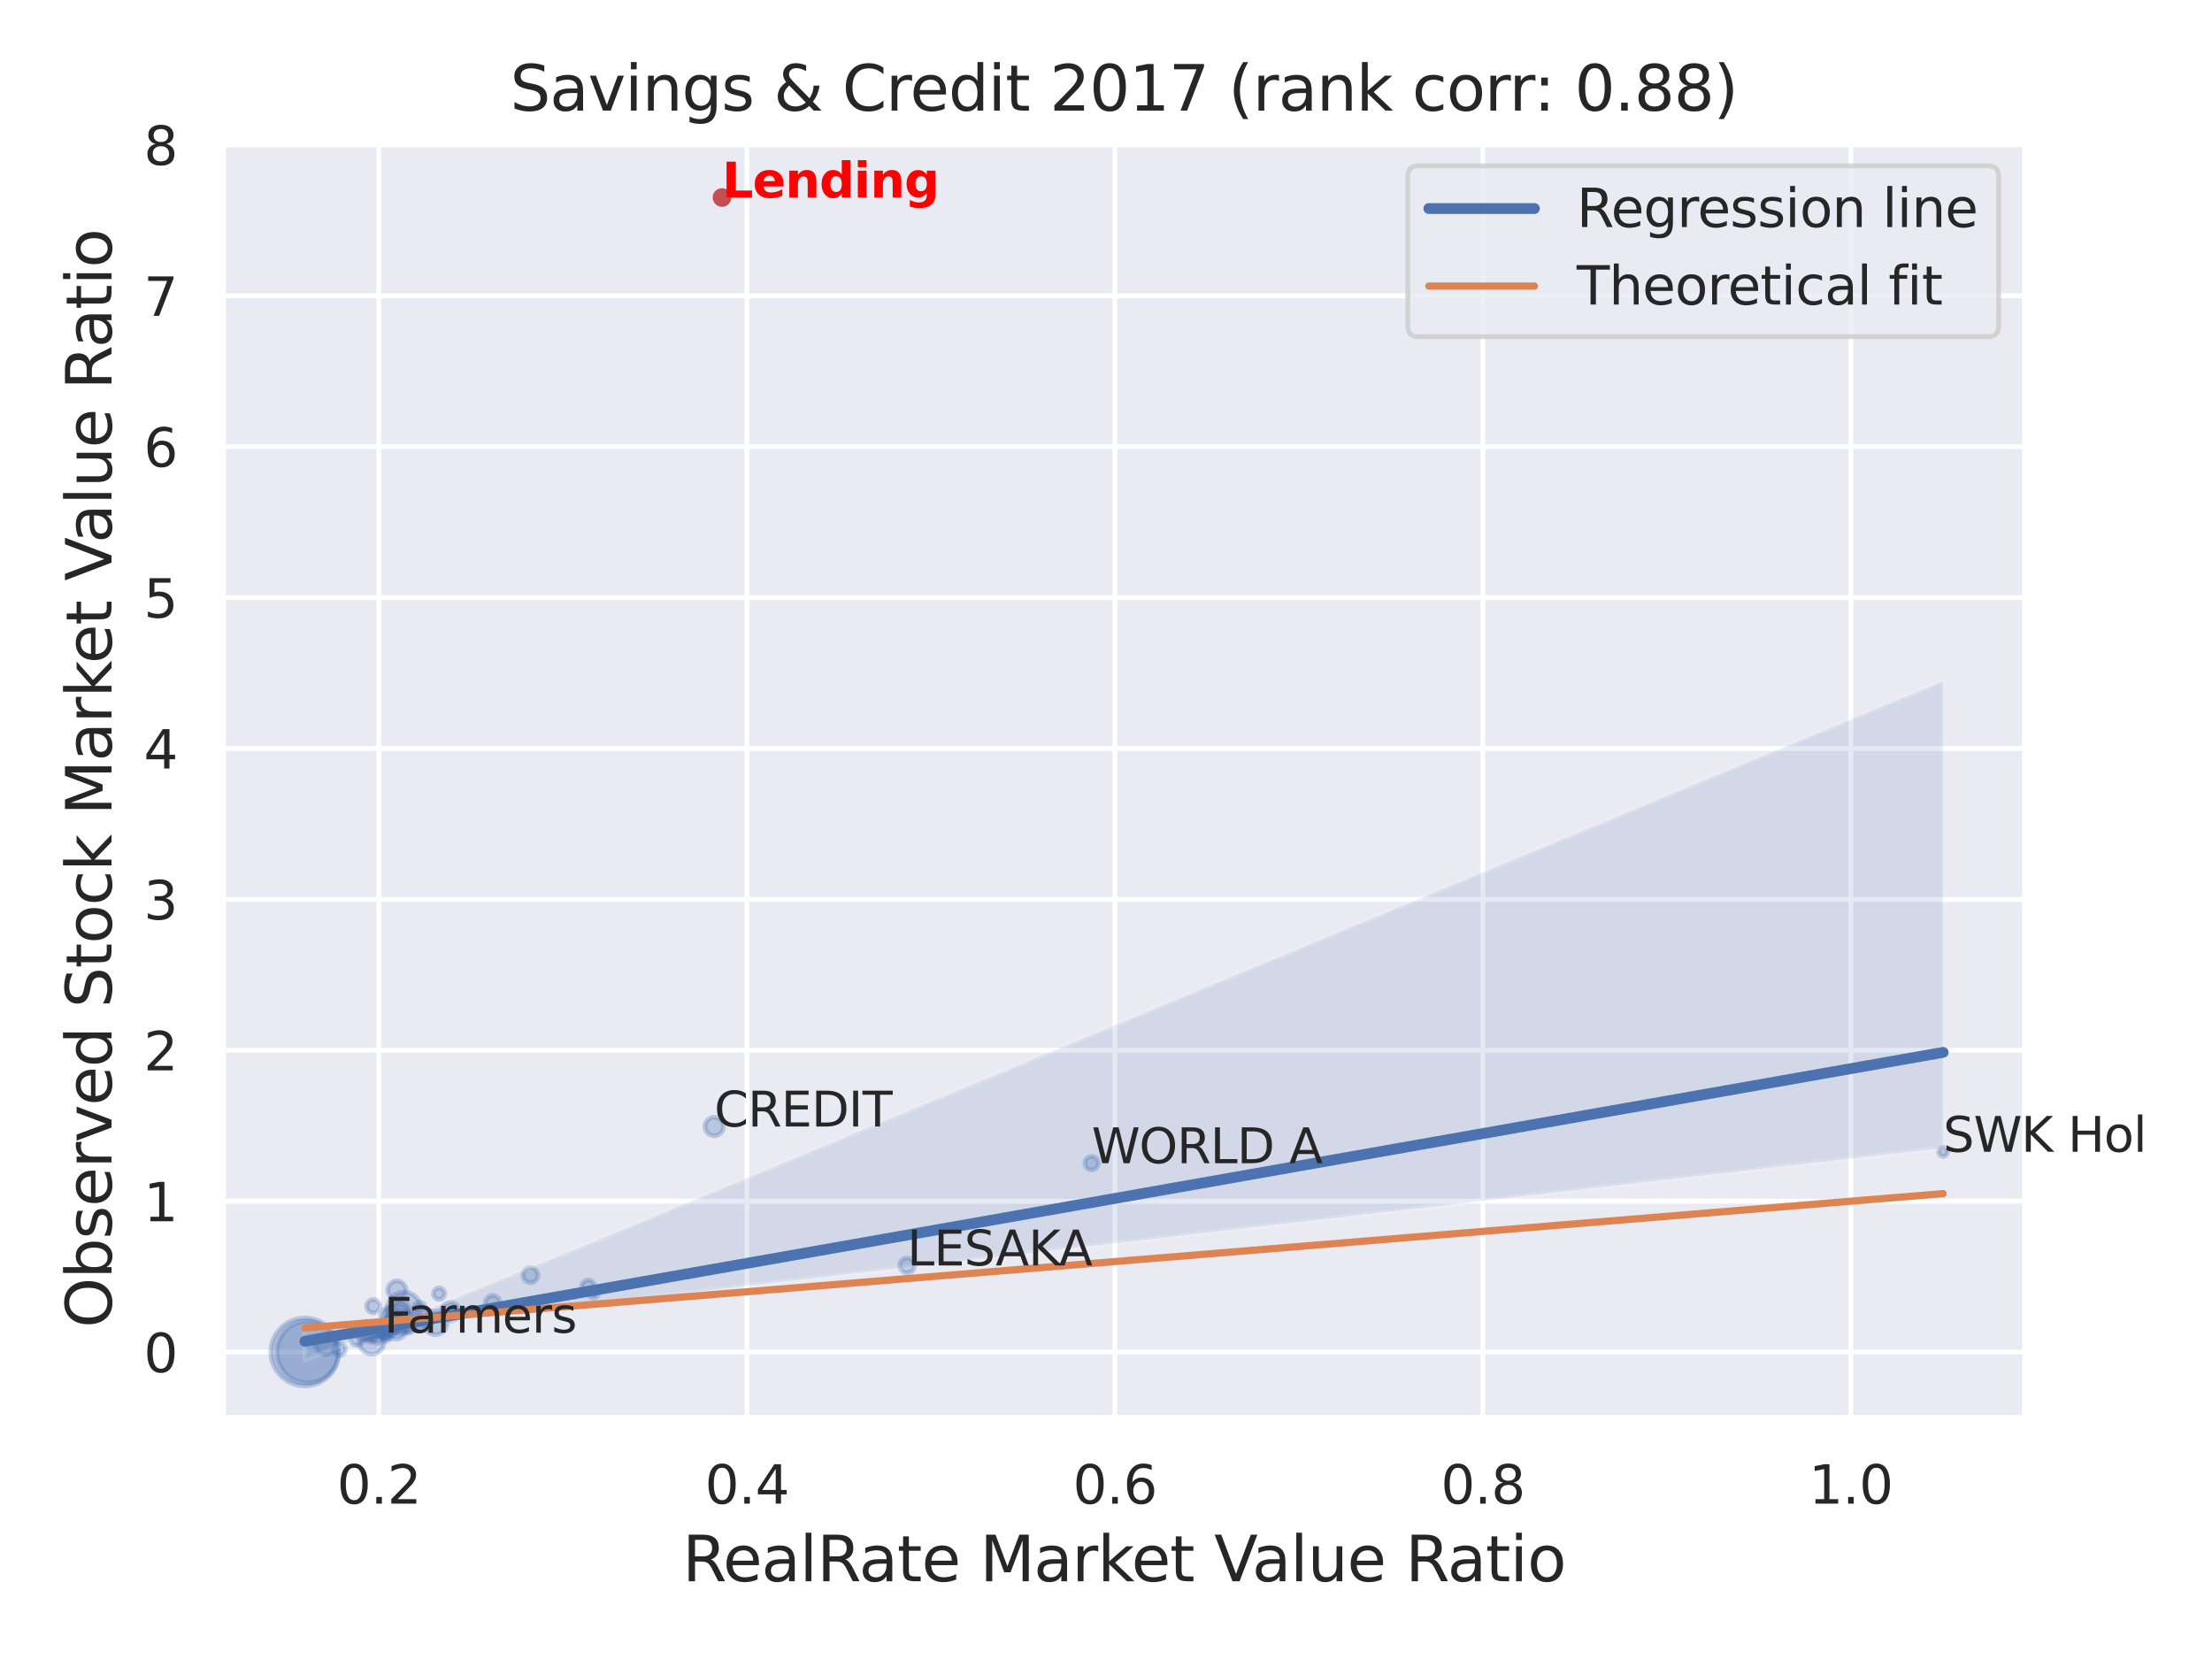 <?xml version="1.0" encoding="utf-8" standalone="no"?>
<!DOCTYPE svg PUBLIC "-//W3C//DTD SVG 1.1//EN"
  "http://www.w3.org/Graphics/SVG/1.1/DTD/svg11.dtd">
<svg xmlns:xlink="http://www.w3.org/1999/xlink" width="460.8pt" height="345.6pt" viewBox="0 0 460.8 345.6" xmlns="http://www.w3.org/2000/svg" version="1.1">
 <defs>
  <style type="text/css">*{stroke-linejoin: round; stroke-linecap: butt}</style>
 </defs>
 <g id="figure_1">
  <g id="patch_1">
   <path d="M 0 345.6 
L 460.8 345.6 
L 460.8 0 
L 0 0 
z
" style="fill: #ffffff"/>
  </g>
  <g id="axes_1">
   <g id="patch_2">
    <path d="M 46.44 295.38 
L 421.863 295.38 
L 421.863 29.04 
L 46.44 29.04 
z
" style="fill: #eaeaf2"/>
   </g>
   <g id="matplotlib.axis_1">
    <g id="xtick_1">
     <g id="line2d_1">
      <path d="M 78.937 295.38 
L 78.937 29.04 
" clip-path="url(#p52c93b285a)" style="fill: none; stroke: #ffffff; stroke-linecap: round"/>
     </g>
     <g id="text_1">
      <!-- 0.2 -->
      <g style="fill: #262626" transform="translate(70.19 313.238) scale(0.11 -0.11)">
       <defs>
        <path id="DejaVuSans-30" d="M 2034 4250 
Q 1547 4250 1301 3770 
Q 1056 3291 1056 2328 
Q 1056 1369 1301 889 
Q 1547 409 2034 409 
Q 2525 409 2770 889 
Q 3016 1369 3016 2328 
Q 3016 3291 2770 3770 
Q 2525 4250 2034 4250 
z
M 2034 4750 
Q 2819 4750 3233 4129 
Q 3647 3509 3647 2328 
Q 3647 1150 3233 529 
Q 2819 -91 2034 -91 
Q 1250 -91 836 529 
Q 422 1150 422 2328 
Q 422 3509 836 4129 
Q 1250 4750 2034 4750 
z
" transform="scale(0.016)"/>
        <path id="DejaVuSans-2e" d="M 684 794 
L 1344 794 
L 1344 0 
L 684 0 
L 684 794 
z
" transform="scale(0.016)"/>
        <path id="DejaVuSans-32" d="M 1228 531 
L 3431 531 
L 3431 0 
L 469 0 
L 469 531 
Q 828 903 1448 1529 
Q 2069 2156 2228 2338 
Q 2531 2678 2651 2914 
Q 2772 3150 2772 3378 
Q 2772 3750 2511 3984 
Q 2250 4219 1831 4219 
Q 1534 4219 1204 4116 
Q 875 4013 500 3803 
L 500 4441 
Q 881 4594 1212 4672 
Q 1544 4750 1819 4750 
Q 2544 4750 2975 4387 
Q 3406 4025 3406 3419 
Q 3406 3131 3298 2873 
Q 3191 2616 2906 2266 
Q 2828 2175 2409 1742 
Q 1991 1309 1228 531 
z
" transform="scale(0.016)"/>
       </defs>
       <use xlink:href="#DejaVuSans-30"/>
       <use xlink:href="#DejaVuSans-2e" x="63.623"/>
       <use xlink:href="#DejaVuSans-32" x="95.41"/>
      </g>
     </g>
    </g>
    <g id="xtick_2">
     <g id="line2d_2">
      <path d="M 155.589 295.38 
L 155.589 29.04 
" clip-path="url(#p52c93b285a)" style="fill: none; stroke: #ffffff; stroke-linecap: round"/>
     </g>
     <g id="text_2">
      <!-- 0.4 -->
      <g style="fill: #262626" transform="translate(146.842 313.238) scale(0.11 -0.11)">
       <defs>
        <path id="DejaVuSans-34" d="M 2419 4116 
L 825 1625 
L 2419 1625 
L 2419 4116 
z
M 2253 4666 
L 3047 4666 
L 3047 1625 
L 3713 1625 
L 3713 1100 
L 3047 1100 
L 3047 0 
L 2419 0 
L 2419 1100 
L 313 1100 
L 313 1709 
L 2253 4666 
z
" transform="scale(0.016)"/>
       </defs>
       <use xlink:href="#DejaVuSans-30"/>
       <use xlink:href="#DejaVuSans-2e" x="63.623"/>
       <use xlink:href="#DejaVuSans-34" x="95.41"/>
      </g>
     </g>
    </g>
    <g id="xtick_3">
     <g id="line2d_3">
      <path d="M 232.24 295.38 
L 232.24 29.04 
" clip-path="url(#p52c93b285a)" style="fill: none; stroke: #ffffff; stroke-linecap: round"/>
     </g>
     <g id="text_3">
      <!-- 0.6 -->
      <g style="fill: #262626" transform="translate(223.494 313.238) scale(0.11 -0.11)">
       <defs>
        <path id="DejaVuSans-36" d="M 2113 2584 
Q 1688 2584 1439 2293 
Q 1191 2003 1191 1497 
Q 1191 994 1439 701 
Q 1688 409 2113 409 
Q 2538 409 2786 701 
Q 3034 994 3034 1497 
Q 3034 2003 2786 2293 
Q 2538 2584 2113 2584 
z
M 3366 4563 
L 3366 3988 
Q 3128 4100 2886 4159 
Q 2644 4219 2406 4219 
Q 1781 4219 1451 3797 
Q 1122 3375 1075 2522 
Q 1259 2794 1537 2939 
Q 1816 3084 2150 3084 
Q 2853 3084 3261 2657 
Q 3669 2231 3669 1497 
Q 3669 778 3244 343 
Q 2819 -91 2113 -91 
Q 1303 -91 875 529 
Q 447 1150 447 2328 
Q 447 3434 972 4092 
Q 1497 4750 2381 4750 
Q 2619 4750 2861 4703 
Q 3103 4656 3366 4563 
z
" transform="scale(0.016)"/>
       </defs>
       <use xlink:href="#DejaVuSans-30"/>
       <use xlink:href="#DejaVuSans-2e" x="63.623"/>
       <use xlink:href="#DejaVuSans-36" x="95.41"/>
      </g>
     </g>
    </g>
    <g id="xtick_4">
     <g id="line2d_4">
      <path d="M 308.892 295.38 
L 308.892 29.04 
" clip-path="url(#p52c93b285a)" style="fill: none; stroke: #ffffff; stroke-linecap: round"/>
     </g>
     <g id="text_4">
      <!-- 0.8 -->
      <g style="fill: #262626" transform="translate(300.145 313.238) scale(0.11 -0.11)">
       <defs>
        <path id="DejaVuSans-38" d="M 2034 2216 
Q 1584 2216 1326 1975 
Q 1069 1734 1069 1313 
Q 1069 891 1326 650 
Q 1584 409 2034 409 
Q 2484 409 2743 651 
Q 3003 894 3003 1313 
Q 3003 1734 2745 1975 
Q 2488 2216 2034 2216 
z
M 1403 2484 
Q 997 2584 770 2862 
Q 544 3141 544 3541 
Q 544 4100 942 4425 
Q 1341 4750 2034 4750 
Q 2731 4750 3128 4425 
Q 3525 4100 3525 3541 
Q 3525 3141 3298 2862 
Q 3072 2584 2669 2484 
Q 3125 2378 3379 2068 
Q 3634 1759 3634 1313 
Q 3634 634 3220 271 
Q 2806 -91 2034 -91 
Q 1263 -91 848 271 
Q 434 634 434 1313 
Q 434 1759 690 2068 
Q 947 2378 1403 2484 
z
M 1172 3481 
Q 1172 3119 1398 2916 
Q 1625 2713 2034 2713 
Q 2441 2713 2670 2916 
Q 2900 3119 2900 3481 
Q 2900 3844 2670 4047 
Q 2441 4250 2034 4250 
Q 1625 4250 1398 4047 
Q 1172 3844 1172 3481 
z
" transform="scale(0.016)"/>
       </defs>
       <use xlink:href="#DejaVuSans-30"/>
       <use xlink:href="#DejaVuSans-2e" x="63.623"/>
       <use xlink:href="#DejaVuSans-38" x="95.41"/>
      </g>
     </g>
    </g>
    <g id="xtick_5">
     <g id="line2d_5">
      <path d="M 385.544 295.38 
L 385.544 29.04 
" clip-path="url(#p52c93b285a)" style="fill: none; stroke: #ffffff; stroke-linecap: round"/>
     </g>
     <g id="text_5">
      <!-- 1.0 -->
      <g style="fill: #262626" transform="translate(376.797 313.238) scale(0.11 -0.11)">
       <defs>
        <path id="DejaVuSans-31" d="M 794 531 
L 1825 531 
L 1825 4091 
L 703 3866 
L 703 4441 
L 1819 4666 
L 2450 4666 
L 2450 531 
L 3481 531 
L 3481 0 
L 794 0 
L 794 531 
z
" transform="scale(0.016)"/>
       </defs>
       <use xlink:href="#DejaVuSans-31"/>
       <use xlink:href="#DejaVuSans-2e" x="63.623"/>
       <use xlink:href="#DejaVuSans-30" x="95.41"/>
      </g>
     </g>
    </g>
    <g id="text_6">
     <!-- RealRate Market Value Ratio -->
     <g style="fill: #262626" transform="translate(142.165 329.404) scale(0.13 -0.13)">
      <defs>
       <path id="DejaVuSans-52" d="M 2841 2188 
Q 3044 2119 3236 1894 
Q 3428 1669 3622 1275 
L 4263 0 
L 3584 0 
L 2988 1197 
Q 2756 1666 2539 1819 
Q 2322 1972 1947 1972 
L 1259 1972 
L 1259 0 
L 628 0 
L 628 4666 
L 2053 4666 
Q 2853 4666 3247 4331 
Q 3641 3997 3641 3322 
Q 3641 2881 3436 2590 
Q 3231 2300 2841 2188 
z
M 1259 4147 
L 1259 2491 
L 2053 2491 
Q 2509 2491 2742 2702 
Q 2975 2913 2975 3322 
Q 2975 3731 2742 3939 
Q 2509 4147 2053 4147 
L 1259 4147 
z
" transform="scale(0.016)"/>
       <path id="DejaVuSans-65" d="M 3597 1894 
L 3597 1613 
L 953 1613 
Q 991 1019 1311 708 
Q 1631 397 2203 397 
Q 2534 397 2845 478 
Q 3156 559 3463 722 
L 3463 178 
Q 3153 47 2828 -22 
Q 2503 -91 2169 -91 
Q 1331 -91 842 396 
Q 353 884 353 1716 
Q 353 2575 817 3079 
Q 1281 3584 2069 3584 
Q 2775 3584 3186 3129 
Q 3597 2675 3597 1894 
z
M 3022 2063 
Q 3016 2534 2758 2815 
Q 2500 3097 2075 3097 
Q 1594 3097 1305 2825 
Q 1016 2553 972 2059 
L 3022 2063 
z
" transform="scale(0.016)"/>
       <path id="DejaVuSans-61" d="M 2194 1759 
Q 1497 1759 1228 1600 
Q 959 1441 959 1056 
Q 959 750 1161 570 
Q 1363 391 1709 391 
Q 2188 391 2477 730 
Q 2766 1069 2766 1631 
L 2766 1759 
L 2194 1759 
z
M 3341 1997 
L 3341 0 
L 2766 0 
L 2766 531 
Q 2569 213 2275 61 
Q 1981 -91 1556 -91 
Q 1019 -91 701 211 
Q 384 513 384 1019 
Q 384 1609 779 1909 
Q 1175 2209 1959 2209 
L 2766 2209 
L 2766 2266 
Q 2766 2663 2505 2880 
Q 2244 3097 1772 3097 
Q 1472 3097 1187 3025 
Q 903 2953 641 2809 
L 641 3341 
Q 956 3463 1253 3523 
Q 1550 3584 1831 3584 
Q 2591 3584 2966 3190 
Q 3341 2797 3341 1997 
z
" transform="scale(0.016)"/>
       <path id="DejaVuSans-6c" d="M 603 4863 
L 1178 4863 
L 1178 0 
L 603 0 
L 603 4863 
z
" transform="scale(0.016)"/>
       <path id="DejaVuSans-74" d="M 1172 4494 
L 1172 3500 
L 2356 3500 
L 2356 3053 
L 1172 3053 
L 1172 1153 
Q 1172 725 1289 603 
Q 1406 481 1766 481 
L 2356 481 
L 2356 0 
L 1766 0 
Q 1100 0 847 248 
Q 594 497 594 1153 
L 594 3053 
L 172 3053 
L 172 3500 
L 594 3500 
L 594 4494 
L 1172 4494 
z
" transform="scale(0.016)"/>
       <path id="DejaVuSans-20" transform="scale(0.016)"/>
       <path id="DejaVuSans-4d" d="M 628 4666 
L 1569 4666 
L 2759 1491 
L 3956 4666 
L 4897 4666 
L 4897 0 
L 4281 0 
L 4281 4097 
L 3078 897 
L 2444 897 
L 1241 4097 
L 1241 0 
L 628 0 
L 628 4666 
z
" transform="scale(0.016)"/>
       <path id="DejaVuSans-72" d="M 2631 2963 
Q 2534 3019 2420 3045 
Q 2306 3072 2169 3072 
Q 1681 3072 1420 2755 
Q 1159 2438 1159 1844 
L 1159 0 
L 581 0 
L 581 3500 
L 1159 3500 
L 1159 2956 
Q 1341 3275 1631 3429 
Q 1922 3584 2338 3584 
Q 2397 3584 2469 3576 
Q 2541 3569 2628 3553 
L 2631 2963 
z
" transform="scale(0.016)"/>
       <path id="DejaVuSans-6b" d="M 581 4863 
L 1159 4863 
L 1159 1991 
L 2875 3500 
L 3609 3500 
L 1753 1863 
L 3688 0 
L 2938 0 
L 1159 1709 
L 1159 0 
L 581 0 
L 581 4863 
z
" transform="scale(0.016)"/>
       <path id="DejaVuSans-56" d="M 1831 0 
L 50 4666 
L 709 4666 
L 2188 738 
L 3669 4666 
L 4325 4666 
L 2547 0 
L 1831 0 
z
" transform="scale(0.016)"/>
       <path id="DejaVuSans-75" d="M 544 1381 
L 544 3500 
L 1119 3500 
L 1119 1403 
Q 1119 906 1312 657 
Q 1506 409 1894 409 
Q 2359 409 2629 706 
Q 2900 1003 2900 1516 
L 2900 3500 
L 3475 3500 
L 3475 0 
L 2900 0 
L 2900 538 
Q 2691 219 2414 64 
Q 2138 -91 1772 -91 
Q 1169 -91 856 284 
Q 544 659 544 1381 
z
M 1991 3584 
L 1991 3584 
z
" transform="scale(0.016)"/>
       <path id="DejaVuSans-69" d="M 603 3500 
L 1178 3500 
L 1178 0 
L 603 0 
L 603 3500 
z
M 603 4863 
L 1178 4863 
L 1178 4134 
L 603 4134 
L 603 4863 
z
" transform="scale(0.016)"/>
       <path id="DejaVuSans-6f" d="M 1959 3097 
Q 1497 3097 1228 2736 
Q 959 2375 959 1747 
Q 959 1119 1226 758 
Q 1494 397 1959 397 
Q 2419 397 2687 759 
Q 2956 1122 2956 1747 
Q 2956 2369 2687 2733 
Q 2419 3097 1959 3097 
z
M 1959 3584 
Q 2709 3584 3137 3096 
Q 3566 2609 3566 1747 
Q 3566 888 3137 398 
Q 2709 -91 1959 -91 
Q 1206 -91 779 398 
Q 353 888 353 1747 
Q 353 2609 779 3096 
Q 1206 3584 1959 3584 
z
" transform="scale(0.016)"/>
      </defs>
      <use xlink:href="#DejaVuSans-52"/>
      <use xlink:href="#DejaVuSans-65" x="64.982"/>
      <use xlink:href="#DejaVuSans-61" x="126.506"/>
      <use xlink:href="#DejaVuSans-6c" x="187.785"/>
      <use xlink:href="#DejaVuSans-52" x="215.568"/>
      <use xlink:href="#DejaVuSans-61" x="282.801"/>
      <use xlink:href="#DejaVuSans-74" x="344.08"/>
      <use xlink:href="#DejaVuSans-65" x="383.289"/>
      <use xlink:href="#DejaVuSans-20" x="444.812"/>
      <use xlink:href="#DejaVuSans-4d" x="476.6"/>
      <use xlink:href="#DejaVuSans-61" x="562.879"/>
      <use xlink:href="#DejaVuSans-72" x="624.158"/>
      <use xlink:href="#DejaVuSans-6b" x="665.271"/>
      <use xlink:href="#DejaVuSans-65" x="719.557"/>
      <use xlink:href="#DejaVuSans-74" x="781.08"/>
      <use xlink:href="#DejaVuSans-20" x="820.289"/>
      <use xlink:href="#DejaVuSans-56" x="852.076"/>
      <use xlink:href="#DejaVuSans-61" x="912.734"/>
      <use xlink:href="#DejaVuSans-6c" x="974.014"/>
      <use xlink:href="#DejaVuSans-75" x="1001.797"/>
      <use xlink:href="#DejaVuSans-65" x="1065.176"/>
      <use xlink:href="#DejaVuSans-20" x="1126.699"/>
      <use xlink:href="#DejaVuSans-52" x="1158.486"/>
      <use xlink:href="#DejaVuSans-61" x="1225.719"/>
      <use xlink:href="#DejaVuSans-74" x="1286.998"/>
      <use xlink:href="#DejaVuSans-69" x="1326.207"/>
      <use xlink:href="#DejaVuSans-6f" x="1353.99"/>
     </g>
    </g>
   </g>
   <g id="matplotlib.axis_2">
    <g id="ytick_1">
     <g id="line2d_6">
      <path d="M 46.44 281.671 
L 421.863 281.671 
" clip-path="url(#p52c93b285a)" style="fill: none; stroke: #ffffff; stroke-linecap: round"/>
     </g>
     <g id="text_7">
      <!-- 0 -->
      <g style="fill: #262626" transform="translate(29.941 285.85) scale(0.11 -0.11)">
       <use xlink:href="#DejaVuSans-30"/>
      </g>
     </g>
    </g>
    <g id="ytick_2">
     <g id="line2d_7">
      <path d="M 46.44 250.234 
L 421.863 250.234 
" clip-path="url(#p52c93b285a)" style="fill: none; stroke: #ffffff; stroke-linecap: round"/>
     </g>
     <g id="text_8">
      <!-- 1 -->
      <g style="fill: #262626" transform="translate(29.941 254.413) scale(0.11 -0.11)">
       <use xlink:href="#DejaVuSans-31"/>
      </g>
     </g>
    </g>
    <g id="ytick_3">
     <g id="line2d_8">
      <path d="M 46.44 218.796 
L 421.863 218.796 
" clip-path="url(#p52c93b285a)" style="fill: none; stroke: #ffffff; stroke-linecap: round"/>
     </g>
     <g id="text_9">
      <!-- 2 -->
      <g style="fill: #262626" transform="translate(29.941 222.975) scale(0.11 -0.11)">
       <use xlink:href="#DejaVuSans-32"/>
      </g>
     </g>
    </g>
    <g id="ytick_4">
     <g id="line2d_9">
      <path d="M 46.44 187.359 
L 421.863 187.359 
" clip-path="url(#p52c93b285a)" style="fill: none; stroke: #ffffff; stroke-linecap: round"/>
     </g>
     <g id="text_10">
      <!-- 3 -->
      <g style="fill: #262626" transform="translate(29.941 191.538) scale(0.11 -0.11)">
       <defs>
        <path id="DejaVuSans-33" d="M 2597 2516 
Q 3050 2419 3304 2112 
Q 3559 1806 3559 1356 
Q 3559 666 3084 287 
Q 2609 -91 1734 -91 
Q 1441 -91 1130 -33 
Q 819 25 488 141 
L 488 750 
Q 750 597 1062 519 
Q 1375 441 1716 441 
Q 2309 441 2620 675 
Q 2931 909 2931 1356 
Q 2931 1769 2642 2001 
Q 2353 2234 1838 2234 
L 1294 2234 
L 1294 2753 
L 1863 2753 
Q 2328 2753 2575 2939 
Q 2822 3125 2822 3475 
Q 2822 3834 2567 4026 
Q 2313 4219 1838 4219 
Q 1578 4219 1281 4162 
Q 984 4106 628 3988 
L 628 4550 
Q 988 4650 1302 4700 
Q 1616 4750 1894 4750 
Q 2613 4750 3031 4423 
Q 3450 4097 3450 3541 
Q 3450 3153 3228 2886 
Q 3006 2619 2597 2516 
z
" transform="scale(0.016)"/>
       </defs>
       <use xlink:href="#DejaVuSans-33"/>
      </g>
     </g>
    </g>
    <g id="ytick_5">
     <g id="line2d_10">
      <path d="M 46.44 155.922 
L 421.863 155.922 
" clip-path="url(#p52c93b285a)" style="fill: none; stroke: #ffffff; stroke-linecap: round"/>
     </g>
     <g id="text_11">
      <!-- 4 -->
      <g style="fill: #262626" transform="translate(29.941 160.101) scale(0.11 -0.11)">
       <use xlink:href="#DejaVuSans-34"/>
      </g>
     </g>
    </g>
    <g id="ytick_6">
     <g id="line2d_11">
      <path d="M 46.44 124.484 
L 421.863 124.484 
" clip-path="url(#p52c93b285a)" style="fill: none; stroke: #ffffff; stroke-linecap: round"/>
     </g>
     <g id="text_12">
      <!-- 5 -->
      <g style="fill: #262626" transform="translate(29.941 128.663) scale(0.11 -0.11)">
       <defs>
        <path id="DejaVuSans-35" d="M 691 4666 
L 3169 4666 
L 3169 4134 
L 1269 4134 
L 1269 2991 
Q 1406 3038 1543 3061 
Q 1681 3084 1819 3084 
Q 2600 3084 3056 2656 
Q 3513 2228 3513 1497 
Q 3513 744 3044 326 
Q 2575 -91 1722 -91 
Q 1428 -91 1123 -41 
Q 819 9 494 109 
L 494 744 
Q 775 591 1075 516 
Q 1375 441 1709 441 
Q 2250 441 2565 725 
Q 2881 1009 2881 1497 
Q 2881 1984 2565 2268 
Q 2250 2553 1709 2553 
Q 1456 2553 1204 2497 
Q 953 2441 691 2322 
L 691 4666 
z
" transform="scale(0.016)"/>
       </defs>
       <use xlink:href="#DejaVuSans-35"/>
      </g>
     </g>
    </g>
    <g id="ytick_7">
     <g id="line2d_12">
      <path d="M 46.44 93.047 
L 421.863 93.047 
" clip-path="url(#p52c93b285a)" style="fill: none; stroke: #ffffff; stroke-linecap: round"/>
     </g>
     <g id="text_13">
      <!-- 6 -->
      <g style="fill: #262626" transform="translate(29.941 97.226) scale(0.11 -0.11)">
       <use xlink:href="#DejaVuSans-36"/>
      </g>
     </g>
    </g>
    <g id="ytick_8">
     <g id="line2d_13">
      <path d="M 46.44 61.609 
L 421.863 61.609 
" clip-path="url(#p52c93b285a)" style="fill: none; stroke: #ffffff; stroke-linecap: round"/>
     </g>
     <g id="text_14">
      <!-- 7 -->
      <g style="fill: #262626" transform="translate(29.941 65.789) scale(0.11 -0.11)">
       <defs>
        <path id="DejaVuSans-37" d="M 525 4666 
L 3525 4666 
L 3525 4397 
L 1831 0 
L 1172 0 
L 2766 4134 
L 525 4134 
L 525 4666 
z
" transform="scale(0.016)"/>
       </defs>
       <use xlink:href="#DejaVuSans-37"/>
      </g>
     </g>
    </g>
    <g id="ytick_9">
     <g id="line2d_14">
      <path d="M 46.44 30.172 
L 421.863 30.172 
" clip-path="url(#p52c93b285a)" style="fill: none; stroke: #ffffff; stroke-linecap: round"/>
     </g>
     <g id="text_15">
      <!-- 8 -->
      <g style="fill: #262626" transform="translate(29.941 34.351) scale(0.11 -0.11)">
       <use xlink:href="#DejaVuSans-38"/>
      </g>
     </g>
    </g>
    <g id="text_16">
     <!-- Observed Stock Market Value Ratio -->
     <g style="fill: #262626" transform="translate(23.238 276.612) rotate(-90) scale(0.13 -0.13)">
      <defs>
       <path id="DejaVuSans-4f" d="M 2522 4238 
Q 1834 4238 1429 3725 
Q 1025 3213 1025 2328 
Q 1025 1447 1429 934 
Q 1834 422 2522 422 
Q 3209 422 3611 934 
Q 4013 1447 4013 2328 
Q 4013 3213 3611 3725 
Q 3209 4238 2522 4238 
z
M 2522 4750 
Q 3503 4750 4090 4092 
Q 4678 3434 4678 2328 
Q 4678 1225 4090 567 
Q 3503 -91 2522 -91 
Q 1538 -91 948 565 
Q 359 1222 359 2328 
Q 359 3434 948 4092 
Q 1538 4750 2522 4750 
z
" transform="scale(0.016)"/>
       <path id="DejaVuSans-62" d="M 3116 1747 
Q 3116 2381 2855 2742 
Q 2594 3103 2138 3103 
Q 1681 3103 1420 2742 
Q 1159 2381 1159 1747 
Q 1159 1113 1420 752 
Q 1681 391 2138 391 
Q 2594 391 2855 752 
Q 3116 1113 3116 1747 
z
M 1159 2969 
Q 1341 3281 1617 3432 
Q 1894 3584 2278 3584 
Q 2916 3584 3314 3078 
Q 3713 2572 3713 1747 
Q 3713 922 3314 415 
Q 2916 -91 2278 -91 
Q 1894 -91 1617 61 
Q 1341 213 1159 525 
L 1159 0 
L 581 0 
L 581 4863 
L 1159 4863 
L 1159 2969 
z
" transform="scale(0.016)"/>
       <path id="DejaVuSans-73" d="M 2834 3397 
L 2834 2853 
Q 2591 2978 2328 3040 
Q 2066 3103 1784 3103 
Q 1356 3103 1142 2972 
Q 928 2841 928 2578 
Q 928 2378 1081 2264 
Q 1234 2150 1697 2047 
L 1894 2003 
Q 2506 1872 2764 1633 
Q 3022 1394 3022 966 
Q 3022 478 2636 193 
Q 2250 -91 1575 -91 
Q 1294 -91 989 -36 
Q 684 19 347 128 
L 347 722 
Q 666 556 975 473 
Q 1284 391 1588 391 
Q 1994 391 2212 530 
Q 2431 669 2431 922 
Q 2431 1156 2273 1281 
Q 2116 1406 1581 1522 
L 1381 1569 
Q 847 1681 609 1914 
Q 372 2147 372 2553 
Q 372 3047 722 3315 
Q 1072 3584 1716 3584 
Q 2034 3584 2315 3537 
Q 2597 3491 2834 3397 
z
" transform="scale(0.016)"/>
       <path id="DejaVuSans-76" d="M 191 3500 
L 800 3500 
L 1894 563 
L 2988 3500 
L 3597 3500 
L 2284 0 
L 1503 0 
L 191 3500 
z
" transform="scale(0.016)"/>
       <path id="DejaVuSans-64" d="M 2906 2969 
L 2906 4863 
L 3481 4863 
L 3481 0 
L 2906 0 
L 2906 525 
Q 2725 213 2448 61 
Q 2172 -91 1784 -91 
Q 1150 -91 751 415 
Q 353 922 353 1747 
Q 353 2572 751 3078 
Q 1150 3584 1784 3584 
Q 2172 3584 2448 3432 
Q 2725 3281 2906 2969 
z
M 947 1747 
Q 947 1113 1208 752 
Q 1469 391 1925 391 
Q 2381 391 2643 752 
Q 2906 1113 2906 1747 
Q 2906 2381 2643 2742 
Q 2381 3103 1925 3103 
Q 1469 3103 1208 2742 
Q 947 2381 947 1747 
z
" transform="scale(0.016)"/>
       <path id="DejaVuSans-53" d="M 3425 4513 
L 3425 3897 
Q 3066 4069 2747 4153 
Q 2428 4238 2131 4238 
Q 1616 4238 1336 4038 
Q 1056 3838 1056 3469 
Q 1056 3159 1242 3001 
Q 1428 2844 1947 2747 
L 2328 2669 
Q 3034 2534 3370 2195 
Q 3706 1856 3706 1288 
Q 3706 609 3251 259 
Q 2797 -91 1919 -91 
Q 1588 -91 1214 -16 
Q 841 59 441 206 
L 441 856 
Q 825 641 1194 531 
Q 1563 422 1919 422 
Q 2459 422 2753 634 
Q 3047 847 3047 1241 
Q 3047 1584 2836 1778 
Q 2625 1972 2144 2069 
L 1759 2144 
Q 1053 2284 737 2584 
Q 422 2884 422 3419 
Q 422 4038 858 4394 
Q 1294 4750 2059 4750 
Q 2388 4750 2728 4690 
Q 3069 4631 3425 4513 
z
" transform="scale(0.016)"/>
       <path id="DejaVuSans-63" d="M 3122 3366 
L 3122 2828 
Q 2878 2963 2633 3030 
Q 2388 3097 2138 3097 
Q 1578 3097 1268 2742 
Q 959 2388 959 1747 
Q 959 1106 1268 751 
Q 1578 397 2138 397 
Q 2388 397 2633 464 
Q 2878 531 3122 666 
L 3122 134 
Q 2881 22 2623 -34 
Q 2366 -91 2075 -91 
Q 1284 -91 818 406 
Q 353 903 353 1747 
Q 353 2603 823 3093 
Q 1294 3584 2113 3584 
Q 2378 3584 2631 3529 
Q 2884 3475 3122 3366 
z
" transform="scale(0.016)"/>
      </defs>
      <use xlink:href="#DejaVuSans-4f"/>
      <use xlink:href="#DejaVuSans-62" x="78.711"/>
      <use xlink:href="#DejaVuSans-73" x="142.188"/>
      <use xlink:href="#DejaVuSans-65" x="194.287"/>
      <use xlink:href="#DejaVuSans-72" x="255.811"/>
      <use xlink:href="#DejaVuSans-76" x="296.924"/>
      <use xlink:href="#DejaVuSans-65" x="356.104"/>
      <use xlink:href="#DejaVuSans-64" x="417.627"/>
      <use xlink:href="#DejaVuSans-20" x="481.104"/>
      <use xlink:href="#DejaVuSans-53" x="512.891"/>
      <use xlink:href="#DejaVuSans-74" x="576.367"/>
      <use xlink:href="#DejaVuSans-6f" x="615.576"/>
      <use xlink:href="#DejaVuSans-63" x="676.758"/>
      <use xlink:href="#DejaVuSans-6b" x="731.738"/>
      <use xlink:href="#DejaVuSans-20" x="789.648"/>
      <use xlink:href="#DejaVuSans-4d" x="821.436"/>
      <use xlink:href="#DejaVuSans-61" x="907.715"/>
      <use xlink:href="#DejaVuSans-72" x="968.994"/>
      <use xlink:href="#DejaVuSans-6b" x="1010.107"/>
      <use xlink:href="#DejaVuSans-65" x="1064.393"/>
      <use xlink:href="#DejaVuSans-74" x="1125.916"/>
      <use xlink:href="#DejaVuSans-20" x="1165.125"/>
      <use xlink:href="#DejaVuSans-56" x="1196.912"/>
      <use xlink:href="#DejaVuSans-61" x="1257.57"/>
      <use xlink:href="#DejaVuSans-6c" x="1318.85"/>
      <use xlink:href="#DejaVuSans-75" x="1346.633"/>
      <use xlink:href="#DejaVuSans-65" x="1410.012"/>
      <use xlink:href="#DejaVuSans-20" x="1471.535"/>
      <use xlink:href="#DejaVuSans-52" x="1503.322"/>
      <use xlink:href="#DejaVuSans-61" x="1570.555"/>
      <use xlink:href="#DejaVuSans-74" x="1631.834"/>
      <use xlink:href="#DejaVuSans-69" x="1671.043"/>
      <use xlink:href="#DejaVuSans-6f" x="1698.826"/>
     </g>
    </g>
   </g>
   <g id="PathCollection_1">
    <path d="M 227.41 243.726 
C 227.784 243.726 228.143 243.577 228.408 243.312 
C 228.673 243.048 228.821 242.689 228.821 242.314 
C 228.821 241.94 228.673 241.581 228.408 241.316 
C 228.143 241.051 227.784 240.902 227.41 240.902 
C 227.035 240.902 226.676 241.051 226.411 241.316 
C 226.147 241.581 225.998 241.94 225.998 242.314 
C 225.998 242.689 226.147 243.048 226.411 243.312 
C 226.676 243.577 227.035 243.726 227.41 243.726 
z
" clip-path="url(#p52c93b285a)" style="fill: #4c72b0; fill-opacity: 0.3; stroke: #4c72b0; stroke-opacity: 0.3"/>
    <path d="M 63.505 288.712 
C 65.38 288.712 67.179 287.967 68.505 286.641 
C 69.831 285.315 70.576 283.517 70.576 281.641 
C 70.576 279.766 69.831 277.967 68.505 276.641 
C 67.179 275.315 65.38 274.57 63.505 274.57 
C 61.629 274.57 59.831 275.315 58.505 276.641 
C 57.179 277.967 56.434 279.766 56.434 281.641 
C 56.434 283.517 57.179 285.315 58.505 286.641 
C 59.831 287.967 61.629 288.712 63.505 288.712 
z
" clip-path="url(#p52c93b285a)" style="fill: #4c72b0; fill-opacity: 0.3; stroke: #4c72b0; stroke-opacity: 0.3"/>
    <path d="M 78.275 278.354 
C 78.683 278.354 79.075 278.191 79.363 277.903 
C 79.652 277.614 79.814 277.223 79.814 276.815 
C 79.814 276.406 79.652 276.015 79.363 275.726 
C 79.075 275.438 78.683 275.276 78.275 275.276 
C 77.867 275.276 77.476 275.438 77.187 275.726 
C 76.898 276.015 76.736 276.406 76.736 276.815 
C 76.736 277.223 76.898 277.614 77.187 277.903 
C 77.476 278.191 77.867 278.354 78.275 278.354 
z
" clip-path="url(#p52c93b285a)" style="fill: #4c72b0; fill-opacity: 0.3; stroke: #4c72b0; stroke-opacity: 0.3"/>
    <path d="M 67.882 282.193 
C 68.461 282.193 69.015 281.964 69.424 281.555 
C 69.833 281.146 70.063 280.591 70.063 280.013 
C 70.063 279.434 69.833 278.88 69.424 278.471 
C 69.015 278.062 68.461 277.832 67.882 277.832 
C 67.304 277.832 66.749 278.062 66.34 278.471 
C 65.931 278.88 65.702 279.434 65.702 280.013 
C 65.702 280.591 65.931 281.146 66.34 281.555 
C 66.749 281.964 67.304 282.193 67.882 282.193 
z
" clip-path="url(#p52c93b285a)" style="fill: #4c72b0; fill-opacity: 0.3; stroke: #4c72b0; stroke-opacity: 0.3"/>
    <path d="M 148.789 236.6 
C 149.301 236.6 149.791 236.397 150.153 236.035 
C 150.515 235.673 150.718 235.182 150.718 234.67 
C 150.718 234.159 150.515 233.668 150.153 233.306 
C 149.791 232.944 149.301 232.741 148.789 232.741 
C 148.277 232.741 147.786 232.944 147.424 233.306 
C 147.062 233.668 146.859 234.159 146.859 234.67 
C 146.859 235.182 147.062 235.673 147.424 236.035 
C 147.786 236.397 148.277 236.6 148.789 236.6 
z
" clip-path="url(#p52c93b285a)" style="fill: #4c72b0; fill-opacity: 0.3; stroke: #4c72b0; stroke-opacity: 0.3"/>
    <path d="M 80.072 278.516 
C 80.433 278.516 80.779 278.373 81.035 278.118 
C 81.29 277.862 81.433 277.516 81.433 277.155 
C 81.433 276.794 81.29 276.448 81.035 276.192 
C 80.779 275.937 80.433 275.794 80.072 275.794 
C 79.711 275.794 79.365 275.937 79.11 276.192 
C 78.854 276.448 78.711 276.794 78.711 277.155 
C 78.711 277.516 78.854 277.862 79.11 278.118 
C 79.365 278.373 79.711 278.516 80.072 278.516 
z
" clip-path="url(#p52c93b285a)" style="fill: #4c72b0; fill-opacity: 0.3; stroke: #4c72b0; stroke-opacity: 0.3"/>
    <path d="M 80.265 279 
C 80.608 279 80.938 278.864 81.18 278.622 
C 81.423 278.379 81.559 278.05 81.559 277.707 
C 81.559 277.364 81.423 277.035 81.18 276.792 
C 80.938 276.55 80.608 276.414 80.265 276.414 
C 79.922 276.414 79.593 276.55 79.351 276.792 
C 79.108 277.035 78.972 277.364 78.972 277.707 
C 78.972 278.05 79.108 278.379 79.351 278.622 
C 79.593 278.864 79.922 279 80.265 279 
z
" clip-path="url(#p52c93b285a)" style="fill: #4c72b0; fill-opacity: 0.3; stroke: #4c72b0; stroke-opacity: 0.3"/>
    <path d="M 123.613 270.411 
C 123.915 270.411 124.205 270.291 124.419 270.077 
C 124.633 269.863 124.753 269.573 124.753 269.27 
C 124.753 268.968 124.633 268.678 124.419 268.464 
C 124.205 268.25 123.915 268.13 123.613 268.13 
C 123.31 268.13 123.02 268.25 122.807 268.464 
C 122.593 268.678 122.473 268.968 122.473 269.27 
C 122.473 269.573 122.593 269.863 122.807 270.077 
C 123.02 270.291 123.31 270.411 123.613 270.411 
z
" clip-path="url(#p52c93b285a)" style="fill: #4c72b0; fill-opacity: 0.3; stroke: #4c72b0; stroke-opacity: 0.3"/>
    <path d="M 80.378 279.416 
C 80.685 279.416 80.979 279.295 81.196 279.078 
C 81.412 278.861 81.534 278.567 81.534 278.261 
C 81.534 277.954 81.412 277.66 81.196 277.443 
C 80.979 277.226 80.685 277.105 80.378 277.105 
C 80.072 277.105 79.778 277.226 79.561 277.443 
C 79.344 277.66 79.223 277.954 79.223 278.261 
C 79.223 278.567 79.344 278.861 79.561 279.078 
C 79.778 279.295 80.072 279.416 80.378 279.416 
z
" clip-path="url(#p52c93b285a)" style="fill: #4c72b0; fill-opacity: 0.3; stroke: #4c72b0; stroke-opacity: 0.3"/>
    <path d="M 70.673 282.388 
C 71.014 282.388 71.341 282.253 71.582 282.012 
C 71.822 281.771 71.958 281.444 71.958 281.103 
C 71.958 280.763 71.822 280.436 71.582 280.195 
C 71.341 279.954 71.014 279.819 70.673 279.819 
C 70.332 279.819 70.005 279.954 69.765 280.195 
C 69.524 280.436 69.388 280.763 69.388 281.103 
C 69.388 281.444 69.524 281.771 69.765 282.012 
C 70.005 282.253 70.332 282.388 70.673 282.388 
z
" clip-path="url(#p52c93b285a)" style="fill: #4c72b0; fill-opacity: 0.3; stroke: #4c72b0; stroke-opacity: 0.3"/>
    <path d="M 64.089 288.058 
C 65.79 288.058 67.421 287.382 68.623 286.18 
C 69.826 284.977 70.502 283.346 70.502 281.645 
C 70.502 279.945 69.826 278.313 68.623 277.111 
C 67.421 275.908 65.79 275.233 64.089 275.233 
C 62.388 275.233 60.757 275.908 59.554 277.111 
C 58.352 278.313 57.676 279.945 57.676 281.645 
C 57.676 283.346 58.352 284.977 59.554 286.18 
C 60.757 287.382 62.388 288.058 64.089 288.058 
z
" clip-path="url(#p52c93b285a)" style="fill: #4c72b0; fill-opacity: 0.3; stroke: #4c72b0; stroke-opacity: 0.3"/>
    <path d="M 82.799 276.707 
C 83.481 276.707 84.135 276.437 84.617 275.955 
C 85.099 275.473 85.369 274.819 85.369 274.137 
C 85.369 273.456 85.099 272.802 84.617 272.32 
C 84.135 271.838 83.481 271.567 82.799 271.567 
C 82.118 271.567 81.464 271.838 80.982 272.32 
C 80.5 272.802 80.229 273.456 80.229 274.137 
C 80.229 274.819 80.5 275.473 80.982 275.955 
C 81.464 276.437 82.118 276.707 82.799 276.707 
z
" clip-path="url(#p52c93b285a)" style="fill: #4c72b0; fill-opacity: 0.3; stroke: #4c72b0; stroke-opacity: 0.3"/>
    <path d="M 188.97 265.165 
C 189.381 265.165 189.776 265.002 190.066 264.711 
C 190.357 264.421 190.52 264.026 190.52 263.615 
C 190.52 263.204 190.357 262.809 190.066 262.519 
C 189.776 262.228 189.381 262.064 188.97 262.064 
C 188.559 262.064 188.164 262.228 187.874 262.519 
C 187.583 262.809 187.419 263.204 187.419 263.615 
C 187.419 264.026 187.583 264.421 187.874 264.711 
C 188.164 265.002 188.559 265.165 188.97 265.165 
z
" clip-path="url(#p52c93b285a)" style="fill: #4c72b0; fill-opacity: 0.3; stroke: #4c72b0; stroke-opacity: 0.3"/>
    <path d="M 83.409 274.668 
C 83.895 274.668 84.36 274.476 84.703 274.133 
C 85.046 273.79 85.239 273.324 85.239 272.839 
C 85.239 272.354 85.046 271.889 84.703 271.546 
C 84.36 271.203 83.895 271.01 83.409 271.01 
C 82.924 271.01 82.459 271.203 82.116 271.546 
C 81.773 271.889 81.58 272.354 81.58 272.839 
C 81.58 273.324 81.773 273.79 82.116 274.133 
C 82.459 274.476 82.924 274.668 83.409 274.668 
z
" clip-path="url(#p52c93b285a)" style="fill: #4c72b0; fill-opacity: 0.3; stroke: #4c72b0; stroke-opacity: 0.3"/>
    <path d="M 81.891 277.688 
C 82.427 277.688 82.942 277.475 83.321 277.096 
C 83.701 276.716 83.914 276.202 83.914 275.665 
C 83.914 275.129 83.701 274.614 83.321 274.235 
C 82.942 273.855 82.427 273.642 81.891 273.642 
C 81.355 273.642 80.84 273.855 80.461 274.235 
C 80.081 274.614 79.868 275.129 79.868 275.665 
C 79.868 276.202 80.081 276.716 80.461 277.096 
C 80.84 277.475 81.355 277.688 81.891 277.688 
z
" clip-path="url(#p52c93b285a)" style="fill: #4c72b0; fill-opacity: 0.3; stroke: #4c72b0; stroke-opacity: 0.3"/>
    <path d="M 80.824 277.61 
C 81.171 277.61 81.503 277.473 81.748 277.228 
C 81.993 276.983 82.131 276.65 82.131 276.304 
C 82.131 275.957 81.993 275.625 81.748 275.379 
C 81.503 275.134 81.171 274.997 80.824 274.997 
C 80.477 274.997 80.145 275.134 79.9 275.379 
C 79.655 275.625 79.517 275.957 79.517 276.304 
C 79.517 276.65 79.655 276.983 79.9 277.228 
C 80.145 277.473 80.477 277.61 80.824 277.61 
z
" clip-path="url(#p52c93b285a)" style="fill: #4c72b0; fill-opacity: 0.3; stroke: #4c72b0; stroke-opacity: 0.3"/>
    <path d="M 77.734 273.474 
C 78.1 273.474 78.451 273.329 78.709 273.07 
C 78.968 272.812 79.113 272.461 79.113 272.095 
C 79.113 271.729 78.968 271.378 78.709 271.12 
C 78.451 270.861 78.1 270.716 77.734 270.716 
C 77.368 270.716 77.017 270.861 76.759 271.12 
C 76.5 271.378 76.355 271.729 76.355 272.095 
C 76.355 272.461 76.5 272.812 76.759 273.07 
C 77.017 273.329 77.368 273.474 77.734 273.474 
z
" clip-path="url(#p52c93b285a)" style="fill: #4c72b0; fill-opacity: 0.3; stroke: #4c72b0; stroke-opacity: 0.3"/>
    <path d="M 93.848 275.182 
C 94.364 275.182 94.858 274.977 95.223 274.612 
C 95.588 274.248 95.793 273.753 95.793 273.237 
C 95.793 272.722 95.588 272.227 95.223 271.862 
C 94.858 271.498 94.364 271.293 93.848 271.293 
C 93.332 271.293 92.838 271.498 92.473 271.862 
C 92.108 272.227 91.903 272.722 91.903 273.237 
C 91.903 273.753 92.108 274.248 92.473 274.612 
C 92.838 274.977 93.332 275.182 93.848 275.182 
z
" clip-path="url(#p52c93b285a)" style="fill: #4c72b0; fill-opacity: 0.3; stroke: #4c72b0; stroke-opacity: 0.3"/>
    <path d="M 404.798 240.883 
C 405.048 240.883 405.288 240.783 405.465 240.607 
C 405.641 240.43 405.741 240.19 405.741 239.94 
C 405.741 239.69 405.641 239.45 405.465 239.273 
C 405.288 239.097 405.048 238.997 404.798 238.997 
C 404.548 238.997 404.308 239.097 404.131 239.273 
C 403.955 239.45 403.855 239.69 403.855 239.94 
C 403.855 240.19 403.955 240.43 404.131 240.607 
C 404.308 240.783 404.548 240.883 404.798 240.883 
z
" clip-path="url(#p52c93b285a)" style="fill: #4c72b0; fill-opacity: 0.3; stroke: #4c72b0; stroke-opacity: 0.3"/>
    <path d="M 82.492 278.986 
C 83.091 278.986 83.666 278.747 84.09 278.324 
C 84.514 277.9 84.752 277.325 84.752 276.726 
C 84.752 276.126 84.514 275.552 84.09 275.128 
C 83.666 274.704 83.091 274.466 82.492 274.466 
C 81.892 274.466 81.318 274.704 80.894 275.128 
C 80.47 275.552 80.232 276.126 80.232 276.726 
C 80.232 277.325 80.47 277.9 80.894 278.324 
C 81.318 278.747 81.892 278.986 82.492 278.986 
z
" clip-path="url(#p52c93b285a)" style="fill: #4c72b0; fill-opacity: 0.3; stroke: #4c72b0; stroke-opacity: 0.3"/>
    <path d="M 75.904 279.125 
C 76.286 279.125 76.653 278.973 76.923 278.703 
C 77.193 278.433 77.345 278.067 77.345 277.684 
C 77.345 277.302 77.193 276.936 76.923 276.666 
C 76.653 276.396 76.286 276.244 75.904 276.244 
C 75.522 276.244 75.156 276.396 74.886 276.666 
C 74.615 276.936 74.464 277.302 74.464 277.684 
C 74.464 278.067 74.615 278.433 74.886 278.703 
C 75.156 278.973 75.522 279.125 75.904 279.125 
z
" clip-path="url(#p52c93b285a)" style="fill: #4c72b0; fill-opacity: 0.3; stroke: #4c72b0; stroke-opacity: 0.3"/>
    <path d="M 83.428 277.882 
C 83.826 277.882 84.207 277.724 84.488 277.443 
C 84.769 277.162 84.927 276.78 84.927 276.383 
C 84.927 275.985 84.769 275.604 84.488 275.323 
C 84.207 275.042 83.826 274.884 83.428 274.884 
C 83.031 274.884 82.65 275.042 82.368 275.323 
C 82.087 275.604 81.929 275.985 81.929 276.383 
C 81.929 276.78 82.087 277.162 82.368 277.443 
C 82.65 277.724 83.031 277.882 83.428 277.882 
z
" clip-path="url(#p52c93b285a)" style="fill: #4c72b0; fill-opacity: 0.3; stroke: #4c72b0; stroke-opacity: 0.3"/>
    <path d="M 76.384 277.878 
C 76.731 277.878 77.064 277.74 77.309 277.495 
C 77.555 277.249 77.693 276.917 77.693 276.57 
C 77.693 276.223 77.555 275.89 77.309 275.645 
C 77.064 275.399 76.731 275.262 76.384 275.262 
C 76.037 275.262 75.705 275.399 75.459 275.645 
C 75.214 275.89 75.076 276.223 75.076 276.57 
C 75.076 276.917 75.214 277.249 75.459 277.495 
C 75.705 277.74 76.037 277.878 76.384 277.878 
z
" clip-path="url(#p52c93b285a)" style="fill: #4c72b0; fill-opacity: 0.3; stroke: #4c72b0; stroke-opacity: 0.3"/>
    <path d="M 84.354 277.567 
C 84.931 277.567 85.485 277.337 85.893 276.929 
C 86.301 276.521 86.53 275.968 86.53 275.391 
C 86.53 274.813 86.301 274.26 85.893 273.852 
C 85.485 273.444 84.931 273.214 84.354 273.214 
C 83.777 273.214 83.223 273.444 82.815 273.852 
C 82.407 274.26 82.178 274.813 82.178 275.391 
C 82.178 275.968 82.407 276.521 82.815 276.929 
C 83.223 277.337 83.777 277.567 84.354 277.567 
z
" clip-path="url(#p52c93b285a)" style="fill: #4c72b0; fill-opacity: 0.3; stroke: #4c72b0; stroke-opacity: 0.3"/>
    <path d="M 77.105 279.525 
C 77.524 279.525 77.925 279.358 78.221 279.062 
C 78.518 278.766 78.684 278.364 78.684 277.945 
C 78.684 277.526 78.518 277.125 78.221 276.828 
C 77.925 276.532 77.524 276.366 77.105 276.366 
C 76.686 276.366 76.284 276.532 75.988 276.828 
C 75.692 277.125 75.525 277.526 75.525 277.945 
C 75.525 278.364 75.692 278.766 75.988 279.062 
C 76.284 279.358 76.686 279.525 77.105 279.525 
z
" clip-path="url(#p52c93b285a)" style="fill: #4c72b0; fill-opacity: 0.3; stroke: #4c72b0; stroke-opacity: 0.3"/>
    <path d="M 77.433 282.083 
C 78.128 282.083 78.795 281.807 79.287 281.316 
C 79.778 280.824 80.054 280.158 80.054 279.463 
C 80.054 278.768 79.778 278.101 79.287 277.61 
C 78.795 277.118 78.128 276.842 77.433 276.842 
C 76.738 276.842 76.072 277.118 75.58 277.61 
C 75.089 278.101 74.813 278.768 74.813 279.463 
C 74.813 280.158 75.089 280.824 75.58 281.316 
C 76.072 281.807 76.738 282.083 77.433 282.083 
z
" clip-path="url(#p52c93b285a)" style="fill: #4c72b0; fill-opacity: 0.3; stroke: #4c72b0; stroke-opacity: 0.3"/>
    <path d="M 81.275 276.562 
C 81.839 276.562 82.379 276.338 82.778 275.939 
C 83.177 275.541 83.4 275 83.4 274.437 
C 83.4 273.873 83.177 273.332 82.778 272.934 
C 82.379 272.535 81.839 272.311 81.275 272.311 
C 80.711 272.311 80.171 272.535 79.772 272.934 
C 79.374 273.332 79.15 273.873 79.15 274.437 
C 79.15 275 79.374 275.541 79.772 275.939 
C 80.171 276.338 80.711 276.562 81.275 276.562 
z
" clip-path="url(#p52c93b285a)" style="fill: #4c72b0; fill-opacity: 0.3; stroke: #4c72b0; stroke-opacity: 0.3"/>
    <path d="M 81.653 277.372 
C 82.056 277.372 82.442 277.212 82.727 276.928 
C 83.012 276.643 83.172 276.256 83.172 275.854 
C 83.172 275.451 83.012 275.064 82.727 274.78 
C 82.442 274.495 82.056 274.335 81.653 274.335 
C 81.25 274.335 80.864 274.495 80.579 274.78 
C 80.294 275.064 80.134 275.451 80.134 275.854 
C 80.134 276.256 80.294 276.643 80.579 276.928 
C 80.864 277.212 81.25 277.372 81.653 277.372 
z
" clip-path="url(#p52c93b285a)" style="fill: #4c72b0; fill-opacity: 0.3; stroke: #4c72b0; stroke-opacity: 0.3"/>
    <path d="M 74.958 278.828 
C 75.289 278.828 75.607 278.696 75.842 278.462 
C 76.076 278.228 76.208 277.91 76.208 277.578 
C 76.208 277.247 76.076 276.929 75.842 276.695 
C 75.607 276.46 75.289 276.329 74.958 276.329 
C 74.627 276.329 74.309 276.46 74.074 276.695 
C 73.84 276.929 73.708 277.247 73.708 277.578 
C 73.708 277.91 73.84 278.228 74.074 278.462 
C 74.309 278.696 74.627 278.828 74.958 278.828 
z
" clip-path="url(#p52c93b285a)" style="fill: #4c72b0; fill-opacity: 0.3; stroke: #4c72b0; stroke-opacity: 0.3"/>
    <path d="M 86.267 276.279 
C 86.586 276.279 86.893 276.152 87.119 275.926 
C 87.345 275.7 87.472 275.394 87.472 275.074 
C 87.472 274.755 87.345 274.449 87.119 274.223 
C 86.893 273.997 86.586 273.87 86.267 273.87 
C 85.947 273.87 85.641 273.997 85.415 274.223 
C 85.189 274.449 85.062 274.755 85.062 275.074 
C 85.062 275.394 85.189 275.7 85.415 275.926 
C 85.641 276.152 85.947 276.279 86.267 276.279 
z
" clip-path="url(#p52c93b285a)" style="fill: #4c72b0; fill-opacity: 0.3; stroke: #4c72b0; stroke-opacity: 0.3"/>
    <path d="M 74.415 280.269 
C 74.777 280.269 75.125 280.125 75.381 279.869 
C 75.637 279.612 75.781 279.265 75.781 278.903 
C 75.781 278.54 75.637 278.193 75.381 277.936 
C 75.125 277.68 74.777 277.536 74.415 277.536 
C 74.053 277.536 73.705 277.68 73.449 277.936 
C 73.193 278.193 73.049 278.54 73.049 278.903 
C 73.049 279.265 73.193 279.612 73.449 279.869 
C 73.705 280.125 74.053 280.269 74.415 280.269 
z
" clip-path="url(#p52c93b285a)" style="fill: #4c72b0; fill-opacity: 0.3; stroke: #4c72b0; stroke-opacity: 0.3"/>
    <path d="M 78.505 279.846 
C 78.916 279.846 79.31 279.682 79.6 279.392 
C 79.891 279.101 80.054 278.707 80.054 278.296 
C 80.054 277.885 79.891 277.491 79.6 277.201 
C 79.31 276.91 78.916 276.747 78.505 276.747 
C 78.094 276.747 77.7 276.91 77.409 277.201 
C 77.119 277.491 76.955 277.885 76.955 278.296 
C 76.955 278.707 77.119 279.101 77.409 279.392 
C 77.7 279.682 78.094 279.846 78.505 279.846 
z
" clip-path="url(#p52c93b285a)" style="fill: #4c72b0; fill-opacity: 0.3; stroke: #4c72b0; stroke-opacity: 0.3"/>
    <path d="M 77.485 279.141 
C 77.76 279.141 78.025 279.031 78.22 278.836 
C 78.414 278.642 78.524 278.377 78.524 278.102 
C 78.524 277.826 78.414 277.562 78.22 277.367 
C 78.025 277.172 77.76 277.063 77.485 277.063 
C 77.209 277.063 76.945 277.172 76.75 277.367 
C 76.555 277.562 76.446 277.826 76.446 278.102 
C 76.446 278.377 76.555 278.642 76.75 278.836 
C 76.945 279.031 77.209 279.141 77.485 279.141 
z
" clip-path="url(#p52c93b285a)" style="fill: #4c72b0; fill-opacity: 0.3; stroke: #4c72b0; stroke-opacity: 0.3"/>
    <path d="M 84.157 276.165 
C 85.087 276.165 85.979 275.796 86.637 275.138 
C 87.294 274.481 87.664 273.589 87.664 272.659 
C 87.664 271.729 87.294 270.837 86.637 270.179 
C 85.979 269.522 85.087 269.152 84.157 269.152 
C 83.227 269.152 82.335 269.522 81.678 270.179 
C 81.02 270.837 80.651 271.729 80.651 272.659 
C 80.651 273.589 81.02 274.481 81.678 275.138 
C 82.335 275.796 83.227 276.165 84.157 276.165 
z
" clip-path="url(#p52c93b285a)" style="fill: #4c72b0; fill-opacity: 0.3; stroke: #4c72b0; stroke-opacity: 0.3"/>
    <path d="M 76.499 278.992 
C 76.91 278.992 77.303 278.829 77.594 278.539 
C 77.884 278.248 78.047 277.855 78.047 277.444 
C 78.047 277.033 77.884 276.64 77.594 276.349 
C 77.303 276.059 76.91 275.896 76.499 275.896 
C 76.088 275.896 75.695 276.059 75.404 276.349 
C 75.114 276.64 74.951 277.033 74.951 277.444 
C 74.951 277.855 75.114 278.248 75.404 278.539 
C 75.695 278.829 76.088 278.992 76.499 278.992 
z
" clip-path="url(#p52c93b285a)" style="fill: #4c72b0; fill-opacity: 0.3; stroke: #4c72b0; stroke-opacity: 0.3"/>
    <path d="M 82.681 270.647 
C 83.187 270.647 83.673 270.446 84.031 270.088 
C 84.389 269.73 84.59 269.245 84.59 268.738 
C 84.59 268.232 84.389 267.746 84.031 267.388 
C 83.673 267.03 83.187 266.829 82.681 266.829 
C 82.175 266.829 81.689 267.03 81.331 267.388 
C 80.973 267.746 80.772 268.232 80.772 268.738 
C 80.772 269.245 80.973 269.73 81.331 270.088 
C 81.689 270.446 82.175 270.647 82.681 270.647 
z
" clip-path="url(#p52c93b285a)" style="fill: #4c72b0; fill-opacity: 0.3; stroke: #4c72b0; stroke-opacity: 0.3"/>
    <path d="M 150.416 42.581 
C 150.796 42.581 151.161 42.43 151.43 42.161 
C 151.699 41.892 151.85 41.527 151.85 41.146 
C 151.85 40.766 151.699 40.401 151.43 40.132 
C 151.161 39.863 150.796 39.712 150.416 39.712 
C 150.035 39.712 149.67 39.863 149.401 40.132 
C 149.132 40.401 148.981 40.766 148.981 41.146 
C 148.981 41.527 149.132 41.892 149.401 42.161 
C 149.67 42.43 150.035 42.581 150.416 42.581 
z
" clip-path="url(#p52c93b285a)" style="fill: #4c72b0; fill-opacity: 0.3; stroke: #4c72b0; stroke-opacity: 0.3"/>
    <path d="M 79.878 278.253 
C 80.236 278.253 80.579 278.111 80.832 277.858 
C 81.085 277.605 81.227 277.261 81.227 276.904 
C 81.227 276.546 81.085 276.202 80.832 275.949 
C 80.579 275.696 80.236 275.554 79.878 275.554 
C 79.52 275.554 79.176 275.696 78.923 275.949 
C 78.67 276.202 78.528 276.546 78.528 276.904 
C 78.528 277.261 78.67 277.605 78.923 277.858 
C 79.176 278.111 79.52 278.253 79.878 278.253 
z
" clip-path="url(#p52c93b285a)" style="fill: #4c72b0; fill-opacity: 0.3; stroke: #4c72b0; stroke-opacity: 0.3"/>
    <path d="M 81.479 278.206 
C 81.9 278.206 82.303 278.039 82.6 277.742 
C 82.897 277.445 83.064 277.042 83.064 276.621 
C 83.064 276.201 82.897 275.798 82.6 275.5 
C 82.303 275.203 81.9 275.036 81.479 275.036 
C 81.059 275.036 80.656 275.203 80.358 275.5 
C 80.061 275.798 79.894 276.201 79.894 276.621 
C 79.894 277.042 80.061 277.445 80.358 277.742 
C 80.656 278.039 81.059 278.206 81.479 278.206 
z
" clip-path="url(#p52c93b285a)" style="fill: #4c72b0; fill-opacity: 0.3; stroke: #4c72b0; stroke-opacity: 0.3"/>
    <path d="M 87.984 276.157 
C 88.465 276.157 88.925 275.967 89.265 275.627 
C 89.605 275.287 89.796 274.826 89.796 274.346 
C 89.796 273.866 89.605 273.405 89.265 273.065 
C 88.925 272.726 88.465 272.535 87.984 272.535 
C 87.504 272.535 87.043 272.726 86.703 273.065 
C 86.364 273.405 86.173 273.866 86.173 274.346 
C 86.173 274.826 86.364 275.287 86.703 275.627 
C 87.043 275.967 87.504 276.157 87.984 276.157 
z
" clip-path="url(#p52c93b285a)" style="fill: #4c72b0; fill-opacity: 0.3; stroke: #4c72b0; stroke-opacity: 0.3"/>
    <path d="M 80.211 278.612 
C 80.52 278.612 80.816 278.489 81.035 278.271 
C 81.253 278.052 81.376 277.756 81.376 277.447 
C 81.376 277.139 81.253 276.843 81.035 276.624 
C 80.816 276.406 80.52 276.283 80.211 276.283 
C 79.902 276.283 79.606 276.406 79.388 276.624 
C 79.17 276.843 79.047 277.139 79.047 277.447 
C 79.047 277.756 79.17 278.052 79.388 278.271 
C 79.606 278.489 79.902 278.612 80.211 278.612 
z
" clip-path="url(#p52c93b285a)" style="fill: #4c72b0; fill-opacity: 0.3; stroke: #4c72b0; stroke-opacity: 0.3"/>
    <path d="M 91.459 270.671 
C 91.773 270.671 92.075 270.546 92.297 270.324 
C 92.519 270.102 92.644 269.801 92.644 269.486 
C 92.644 269.172 92.519 268.871 92.297 268.649 
C 92.075 268.427 91.773 268.302 91.459 268.302 
C 91.145 268.302 90.844 268.427 90.622 268.649 
C 90.4 268.871 90.275 269.172 90.275 269.486 
C 90.275 269.801 90.4 270.102 90.622 270.324 
C 90.844 270.546 91.145 270.671 91.459 270.671 
z
" clip-path="url(#p52c93b285a)" style="fill: #4c72b0; fill-opacity: 0.3; stroke: #4c72b0; stroke-opacity: 0.3"/>
    <path d="M 122.538 269.427 
C 122.905 269.427 123.257 269.281 123.517 269.022 
C 123.777 268.762 123.922 268.41 123.922 268.043 
C 123.922 267.676 123.777 267.324 123.517 267.064 
C 123.257 266.805 122.905 266.659 122.538 266.659 
C 122.171 266.659 121.819 266.805 121.559 267.064 
C 121.3 267.324 121.154 267.676 121.154 268.043 
C 121.154 268.41 121.3 268.762 121.559 269.022 
C 121.819 269.281 122.171 269.427 122.538 269.427 
z
" clip-path="url(#p52c93b285a)" style="fill: #4c72b0; fill-opacity: 0.3; stroke: #4c72b0; stroke-opacity: 0.3"/>
    <path d="M 110.501 267.228 
C 110.919 267.228 111.32 267.062 111.615 266.767 
C 111.911 266.471 112.077 266.07 112.077 265.652 
C 112.077 265.235 111.911 264.834 111.615 264.538 
C 111.32 264.243 110.919 264.077 110.501 264.077 
C 110.083 264.077 109.682 264.243 109.386 264.538 
C 109.091 264.834 108.925 265.235 108.925 265.652 
C 108.925 266.07 109.091 266.471 109.386 266.767 
C 109.682 267.062 110.083 267.228 110.501 267.228 
z
" clip-path="url(#p52c93b285a)" style="fill: #4c72b0; fill-opacity: 0.3; stroke: #4c72b0; stroke-opacity: 0.3"/>
    <path d="M 84.674 276.043 
C 85.039 276.043 85.389 275.898 85.646 275.64 
C 85.904 275.382 86.049 275.032 86.049 274.668 
C 86.049 274.303 85.904 273.954 85.646 273.696 
C 85.389 273.438 85.039 273.293 84.674 273.293 
C 84.31 273.293 83.96 273.438 83.702 273.696 
C 83.444 273.954 83.3 274.303 83.3 274.668 
C 83.3 275.032 83.444 275.382 83.702 275.64 
C 83.96 275.898 84.31 276.043 84.674 276.043 
z
" clip-path="url(#p52c93b285a)" style="fill: #4c72b0; fill-opacity: 0.3; stroke: #4c72b0; stroke-opacity: 0.3"/>
    <path d="M 87.401 273.673 
C 87.723 273.673 88.031 273.546 88.258 273.318 
C 88.485 273.091 88.613 272.783 88.613 272.462 
C 88.613 272.14 88.485 271.832 88.258 271.605 
C 88.031 271.378 87.723 271.25 87.401 271.25 
C 87.08 271.25 86.772 271.378 86.544 271.605 
C 86.317 271.832 86.189 272.14 86.189 272.462 
C 86.189 272.783 86.317 273.091 86.544 273.318 
C 86.772 273.546 87.08 273.673 87.401 273.673 
z
" clip-path="url(#p52c93b285a)" style="fill: #4c72b0; fill-opacity: 0.3; stroke: #4c72b0; stroke-opacity: 0.3"/>
    <path d="M 81.31 278.135 
C 81.771 278.135 82.213 277.952 82.539 277.626 
C 82.865 277.3 83.049 276.858 83.049 276.397 
C 83.049 275.936 82.865 275.494 82.539 275.168 
C 82.213 274.842 81.771 274.659 81.31 274.659 
C 80.849 274.659 80.407 274.842 80.081 275.168 
C 79.755 275.494 79.572 275.936 79.572 276.397 
C 79.572 276.858 79.755 277.3 80.081 277.626 
C 80.407 277.952 80.849 278.135 81.31 278.135 
z
" clip-path="url(#p52c93b285a)" style="fill: #4c72b0; fill-opacity: 0.3; stroke: #4c72b0; stroke-opacity: 0.3"/>
    <path d="M 79.221 278.579 
C 79.557 278.579 79.879 278.446 80.116 278.209 
C 80.353 277.971 80.487 277.649 80.487 277.314 
C 80.487 276.978 80.353 276.656 80.116 276.419 
C 79.879 276.181 79.557 276.048 79.221 276.048 
C 78.885 276.048 78.563 276.181 78.326 276.419 
C 78.089 276.656 77.955 276.978 77.955 277.314 
C 77.955 277.649 78.089 277.971 78.326 278.209 
C 78.563 278.446 78.885 278.579 79.221 278.579 
z
" clip-path="url(#p52c93b285a)" style="fill: #4c72b0; fill-opacity: 0.3; stroke: #4c72b0; stroke-opacity: 0.3"/>
    <path d="M 87.451 276.977 
C 87.821 276.977 88.175 276.83 88.437 276.569 
C 88.698 276.307 88.845 275.952 88.845 275.583 
C 88.845 275.213 88.698 274.858 88.437 274.596 
C 88.175 274.335 87.821 274.188 87.451 274.188 
C 87.081 274.188 86.726 274.335 86.465 274.596 
C 86.203 274.858 86.056 275.213 86.056 275.583 
C 86.056 275.952 86.203 276.307 86.465 276.569 
C 86.726 276.83 87.081 276.977 87.451 276.977 
z
" clip-path="url(#p52c93b285a)" style="fill: #4c72b0; fill-opacity: 0.3; stroke: #4c72b0; stroke-opacity: 0.3"/>
    <path d="M 102.644 272.947 
C 103.051 272.947 103.442 272.785 103.73 272.497 
C 104.018 272.209 104.18 271.818 104.18 271.411 
C 104.18 271.003 104.018 270.612 103.73 270.324 
C 103.442 270.036 103.051 269.874 102.644 269.874 
C 102.236 269.874 101.845 270.036 101.557 270.324 
C 101.269 270.612 101.107 271.003 101.107 271.411 
C 101.107 271.818 101.269 272.209 101.557 272.497 
C 101.845 272.785 102.236 272.947 102.644 272.947 
z
" clip-path="url(#p52c93b285a)" style="fill: #4c72b0; fill-opacity: 0.3; stroke: #4c72b0; stroke-opacity: 0.3"/>
    <path d="M 90.691 278.052 
C 91.351 278.052 91.984 277.79 92.451 277.323 
C 92.917 276.857 93.179 276.224 93.179 275.564 
C 93.179 274.904 92.917 274.272 92.451 273.805 
C 91.984 273.339 91.351 273.076 90.691 273.076 
C 90.032 273.076 89.399 273.339 88.932 273.805 
C 88.466 274.272 88.204 274.904 88.204 275.564 
C 88.204 276.224 88.466 276.857 88.932 277.323 
C 89.399 277.79 90.032 278.052 90.691 278.052 
z
" clip-path="url(#p52c93b285a)" style="fill: #4c72b0; fill-opacity: 0.3; stroke: #4c72b0; stroke-opacity: 0.3"/>
    <path d="M 85.158 277.718 
C 85.451 277.718 85.732 277.601 85.939 277.394 
C 86.146 277.187 86.263 276.906 86.263 276.613 
C 86.263 276.32 86.146 276.039 85.939 275.832 
C 85.732 275.625 85.451 275.508 85.158 275.508 
C 84.865 275.508 84.584 275.625 84.377 275.832 
C 84.17 276.039 84.053 276.32 84.053 276.613 
C 84.053 276.906 84.17 277.187 84.377 277.394 
C 84.584 277.601 84.865 277.718 85.158 277.718 
z
" clip-path="url(#p52c93b285a)" style="fill: #4c72b0; fill-opacity: 0.3; stroke: #4c72b0; stroke-opacity: 0.3"/>
    <path d="M 80.002 278.774 
C 80.307 278.774 80.601 278.652 80.817 278.436 
C 81.033 278.22 81.154 277.927 81.154 277.622 
C 81.154 277.317 81.033 277.024 80.817 276.808 
C 80.601 276.592 80.307 276.47 80.002 276.47 
C 79.697 276.47 79.404 276.592 79.188 276.808 
C 78.972 277.024 78.85 277.317 78.85 277.622 
C 78.85 277.927 78.972 278.22 79.188 278.436 
C 79.404 278.652 79.697 278.774 80.002 278.774 
z
" clip-path="url(#p52c93b285a)" style="fill: #4c72b0; fill-opacity: 0.3; stroke: #4c72b0; stroke-opacity: 0.3"/>
   </g>
   <g id="PolyCollection_1">
    <defs>
     <path id="mf6b18bd0e7" d="M 63.505 -68.01 
L 63.505 -62.326 
L 66.952 -63.627 
L 70.399 -65.071 
L 73.847 -66.544 
L 77.294 -67.771 
L 80.742 -68.737 
L 84.189 -69.337 
L 87.637 -69.767 
L 91.084 -70.168 
L 94.531 -70.58 
L 97.979 -70.981 
L 101.426 -71.379 
L 104.874 -71.795 
L 108.321 -72.202 
L 111.768 -72.614 
L 115.216 -73.03 
L 118.663 -73.433 
L 122.111 -73.835 
L 125.558 -74.235 
L 129.005 -74.635 
L 132.453 -75.037 
L 135.9 -75.439 
L 139.348 -75.843 
L 142.795 -76.246 
L 146.242 -76.65 
L 149.69 -77.05 
L 153.137 -77.448 
L 156.585 -77.85 
L 160.032 -78.252 
L 163.48 -78.652 
L 166.927 -79.048 
L 170.374 -79.447 
L 173.822 -79.853 
L 177.269 -80.261 
L 180.717 -80.663 
L 184.164 -81.064 
L 187.611 -81.466 
L 191.059 -81.861 
L 194.506 -82.257 
L 197.954 -82.653 
L 201.401 -83.049 
L 204.848 -83.458 
L 208.296 -83.864 
L 211.743 -84.261 
L 215.191 -84.657 
L 218.638 -85.053 
L 222.085 -85.448 
L 225.533 -85.843 
L 228.98 -86.239 
L 232.428 -86.64 
L 235.875 -87.045 
L 239.322 -87.442 
L 242.77 -87.84 
L 246.217 -88.236 
L 249.665 -88.635 
L 253.112 -89.032 
L 256.56 -89.43 
L 260.007 -89.827 
L 263.454 -90.225 
L 266.902 -90.632 
L 270.349 -91.02 
L 273.797 -91.418 
L 277.244 -91.815 
L 280.691 -92.213 
L 284.139 -92.61 
L 287.586 -93.006 
L 291.034 -93.401 
L 294.481 -93.795 
L 297.928 -94.19 
L 301.376 -94.585 
L 304.823 -94.984 
L 308.271 -95.383 
L 311.718 -95.782 
L 315.165 -96.181 
L 318.613 -96.58 
L 322.06 -96.979 
L 325.508 -97.378 
L 328.955 -97.773 
L 332.402 -98.163 
L 335.85 -98.554 
L 339.297 -98.956 
L 342.745 -99.358 
L 346.192 -99.76 
L 349.64 -100.157 
L 353.087 -100.549 
L 356.534 -100.941 
L 359.982 -101.334 
L 363.429 -101.728 
L 366.877 -102.129 
L 370.324 -102.522 
L 373.771 -102.914 
L 377.219 -103.306 
L 380.666 -103.699 
L 384.114 -104.091 
L 387.561 -104.483 
L 391.008 -104.875 
L 394.456 -105.268 
L 397.903 -105.66 
L 401.351 -106.055 
L 404.798 -106.453 
L 404.798 -203.739 
L 404.798 -203.739 
L 401.351 -202.306 
L 397.903 -200.873 
L 394.456 -199.441 
L 391.008 -198.008 
L 387.561 -196.576 
L 384.114 -195.143 
L 380.666 -193.71 
L 377.219 -192.278 
L 373.771 -190.845 
L 370.324 -189.413 
L 366.877 -187.98 
L 363.429 -186.547 
L 359.982 -185.115 
L 356.534 -183.682 
L 353.087 -182.249 
L 349.64 -180.817 
L 346.192 -179.384 
L 342.745 -177.952 
L 339.297 -176.519 
L 335.85 -175.086 
L 332.402 -173.654 
L 328.955 -172.221 
L 325.508 -170.789 
L 322.06 -169.356 
L 318.613 -167.923 
L 315.165 -166.491 
L 311.718 -165.058 
L 308.271 -163.625 
L 304.823 -162.193 
L 301.376 -160.76 
L 297.928 -159.328 
L 294.481 -157.895 
L 291.034 -156.462 
L 287.586 -155.03 
L 284.139 -153.597 
L 280.691 -152.165 
L 277.244 -150.732 
L 273.797 -149.299 
L 270.349 -147.867 
L 266.902 -146.434 
L 263.454 -145.001 
L 260.007 -143.569 
L 256.56 -142.136 
L 253.112 -140.704 
L 249.665 -139.271 
L 246.217 -137.838 
L 242.77 -136.406 
L 239.322 -134.973 
L 235.875 -133.541 
L 232.428 -132.108 
L 228.98 -130.675 
L 225.533 -129.243 
L 222.085 -127.81 
L 218.638 -126.377 
L 215.191 -124.945 
L 211.743 -123.512 
L 208.296 -122.08 
L 204.848 -120.647 
L 201.401 -119.214 
L 197.954 -117.782 
L 194.506 -116.349 
L 191.059 -114.916 
L 187.611 -113.484 
L 184.164 -112.051 
L 180.717 -110.619 
L 177.269 -109.186 
L 173.822 -107.753 
L 170.374 -106.321 
L 166.927 -104.888 
L 163.48 -103.456 
L 160.032 -102.023 
L 156.585 -100.59 
L 153.137 -99.158 
L 149.69 -97.725 
L 146.242 -96.292 
L 142.795 -94.86 
L 139.348 -93.427 
L 135.9 -91.995 
L 132.453 -90.562 
L 129.005 -89.129 
L 125.558 -87.697 
L 122.111 -86.264 
L 118.663 -84.856 
L 115.216 -83.463 
L 111.768 -82.07 
L 108.321 -80.676 
L 104.874 -79.282 
L 101.426 -77.888 
L 97.979 -76.475 
L 94.531 -75 
L 91.084 -73.524 
L 87.637 -72.227 
L 84.189 -70.936 
L 80.742 -70.15 
L 77.294 -69.68 
L 73.847 -69.258 
L 70.399 -68.852 
L 66.952 -68.417 
L 63.505 -68.01 
z
" style="stroke: #ffffff; stroke-opacity: 0.15"/>
    </defs>
    <g clip-path="url(#p52c93b285a)">
     <use xlink:href="#mf6b18bd0e7" x="0" y="345.6" style="fill: #4c72b0; fill-opacity: 0.15; stroke: #ffffff; stroke-opacity: 0.15"/>
    </g>
   </g>
   <g id="PathCollection_2">
    <defs>
     <path id="mfc7b1ef61f" d="M 0 1.434 
C 0.38 1.434 0.745 1.283 1.014 1.014 
C 1.283 0.745 1.434 0.38 1.434 0 
C 1.434 -0.38 1.283 -0.745 1.014 -1.014 
C 0.745 -1.283 0.38 -1.434 0 -1.434 
C -0.38 -1.434 -0.745 -1.283 -1.014 -1.014 
C -1.283 -0.745 -1.434 -0.38 -1.434 0 
C -1.434 0.38 -1.283 0.745 -1.014 1.014 
C -0.745 1.283 -0.38 1.434 0 1.434 
z
" style="stroke: #c44e52"/>
    </defs>
    <g clip-path="url(#p52c93b285a)">
     <use xlink:href="#mfc7b1ef61f" x="150.416" y="41.146" style="fill: #c44e52; stroke: #c44e52"/>
    </g>
   </g>
   <g id="line2d_15">
    <path d="M 63.505 279.415 
L 66.952 278.807 
L 70.399 278.2 
L 73.847 277.592 
L 77.294 276.984 
L 80.742 276.376 
L 84.189 275.768 
L 87.637 275.16 
L 91.084 274.552 
L 94.531 273.944 
L 97.979 273.336 
L 101.426 272.728 
L 104.874 272.12 
L 108.321 271.512 
L 111.768 270.904 
L 115.216 270.296 
L 118.663 269.688 
L 122.111 269.08 
L 125.558 268.472 
L 129.005 267.864 
L 132.453 267.256 
L 135.9 266.648 
L 139.348 266.04 
L 142.795 265.432 
L 146.242 264.824 
L 149.69 264.216 
L 153.137 263.608 
L 156.585 263 
L 160.032 262.393 
L 163.48 261.785 
L 166.927 261.177 
L 170.374 260.569 
L 173.822 259.961 
L 177.269 259.353 
L 180.717 258.745 
L 184.164 258.137 
L 187.611 257.529 
L 191.059 256.921 
L 194.506 256.313 
L 197.954 255.705 
L 201.401 255.097 
L 204.848 254.489 
L 208.296 253.881 
L 211.743 253.273 
L 215.191 252.665 
L 218.638 252.057 
L 222.085 251.449 
L 225.533 250.841 
L 228.98 250.233 
L 232.428 249.625 
L 235.875 249.017 
L 239.322 248.409 
L 242.77 247.801 
L 246.217 247.193 
L 249.665 246.586 
L 253.112 245.978 
L 256.56 245.37 
L 260.007 244.762 
L 263.454 244.154 
L 266.902 243.546 
L 270.349 242.938 
L 273.797 242.33 
L 277.244 241.722 
L 280.691 241.114 
L 284.139 240.506 
L 287.586 239.898 
L 291.034 239.29 
L 294.481 238.682 
L 297.928 238.074 
L 301.376 237.466 
L 304.823 236.858 
L 308.271 236.25 
L 311.718 235.642 
L 315.165 235.034 
L 318.613 234.426 
L 322.06 233.818 
L 325.508 233.21 
L 328.955 232.602 
L 332.402 231.994 
L 335.85 231.386 
L 339.297 230.779 
L 342.745 230.171 
L 346.192 229.563 
L 349.64 228.955 
L 353.087 228.347 
L 356.534 227.739 
L 359.982 227.131 
L 363.429 226.523 
L 366.877 225.915 
L 370.324 225.307 
L 373.771 224.699 
L 377.219 224.091 
L 380.666 223.483 
L 384.114 222.875 
L 387.561 222.267 
L 391.008 221.659 
L 394.456 221.051 
L 397.903 220.443 
L 401.351 219.835 
L 404.798 219.227 
" clip-path="url(#p52c93b285a)" style="fill: none; stroke: #4c72b0; stroke-width: 2.25; stroke-linecap: round"/>
   </g>
   <g id="line2d_16">
    <path d="M 227.41 263.205 
L 63.505 276.649 
L 78.275 275.438 
L 67.882 276.29 
L 148.789 269.654 
L 80.072 275.291 
L 80.265 275.275 
L 123.613 271.719 
L 80.378 275.265 
L 70.673 276.061 
L 64.089 276.602 
L 82.799 275.067 
L 188.97 266.358 
L 83.409 275.017 
L 81.891 275.141 
L 80.824 275.229 
L 77.734 275.482 
L 93.848 274.161 
L 404.798 248.654 
L 82.492 275.092 
L 75.904 275.632 
L 83.428 275.015 
L 76.384 275.593 
L 84.354 274.939 
L 77.105 275.534 
L 77.433 275.507 
L 81.275 275.192 
L 81.653 275.161 
L 74.958 275.71 
L 86.267 274.782 
L 74.415 275.755 
L 78.505 275.419 
L 77.485 275.503 
L 84.157 274.955 
L 76.499 275.584 
L 82.681 275.077 
L 150.416 269.52 
L 79.878 275.306 
L 81.479 275.175 
L 87.984 274.642 
L 80.211 275.279 
L 91.459 274.356 
L 122.538 271.807 
L 110.501 272.795 
L 84.674 274.913 
L 87.401 274.689 
L 81.31 275.189 
L 79.221 275.36 
L 87.451 274.685 
L 102.644 273.439 
L 90.691 274.419 
L 85.158 274.873 
L 80.002 275.296 
" clip-path="url(#p52c93b285a)" style="fill: none; stroke: #dd8452; stroke-width: 1.5; stroke-linecap: round"/>
   </g>
   <g id="patch_3">
    <path d="M 46.44 295.38 
L 46.44 29.04 
" style="fill: none; stroke: #ffffff; stroke-width: 1.25; stroke-linejoin: miter; stroke-linecap: square"/>
   </g>
   <g id="patch_4">
    <path d="M 421.863 295.38 
L 421.863 29.04 
" style="fill: none; stroke: #ffffff; stroke-width: 1.25; stroke-linejoin: miter; stroke-linecap: square"/>
   </g>
   <g id="patch_5">
    <path d="M 46.44 295.38 
L 421.863 295.38 
" style="fill: none; stroke: #ffffff; stroke-width: 1.25; stroke-linejoin: miter; stroke-linecap: square"/>
   </g>
   <g id="patch_6">
    <path d="M 46.44 29.04 
L 421.863 29.04 
" style="fill: none; stroke: #ffffff; stroke-width: 1.25; stroke-linejoin: miter; stroke-linecap: square"/>
   </g>
   <g id="text_17">
    <!-- WORLD A -->
    <g style="fill: #262626" transform="translate(227.41 242.314) scale(0.1 -0.1)">
     <defs>
      <path id="DejaVuSans-57" d="M 213 4666 
L 850 4666 
L 1831 722 
L 2809 4666 
L 3519 4666 
L 4500 722 
L 5478 4666 
L 6119 4666 
L 4947 0 
L 4153 0 
L 3169 4050 
L 2175 0 
L 1381 0 
L 213 4666 
z
" transform="scale(0.016)"/>
      <path id="DejaVuSans-4c" d="M 628 4666 
L 1259 4666 
L 1259 531 
L 3531 531 
L 3531 0 
L 628 0 
L 628 4666 
z
" transform="scale(0.016)"/>
      <path id="DejaVuSans-44" d="M 1259 4147 
L 1259 519 
L 2022 519 
Q 2988 519 3436 956 
Q 3884 1394 3884 2338 
Q 3884 3275 3436 3711 
Q 2988 4147 2022 4147 
L 1259 4147 
z
M 628 4666 
L 1925 4666 
Q 3281 4666 3915 4102 
Q 4550 3538 4550 2338 
Q 4550 1131 3912 565 
Q 3275 0 1925 0 
L 628 0 
L 628 4666 
z
" transform="scale(0.016)"/>
      <path id="DejaVuSans-41" d="M 2188 4044 
L 1331 1722 
L 3047 1722 
L 2188 4044 
z
M 1831 4666 
L 2547 4666 
L 4325 0 
L 3669 0 
L 3244 1197 
L 1141 1197 
L 716 0 
L 50 0 
L 1831 4666 
z
" transform="scale(0.016)"/>
     </defs>
     <use xlink:href="#DejaVuSans-57"/>
     <use xlink:href="#DejaVuSans-4f" x="98.877"/>
     <use xlink:href="#DejaVuSans-52" x="177.588"/>
     <use xlink:href="#DejaVuSans-4c" x="247.07"/>
     <use xlink:href="#DejaVuSans-44" x="302.783"/>
     <use xlink:href="#DejaVuSans-20" x="379.785"/>
     <use xlink:href="#DejaVuSans-41" x="411.572"/>
    </g>
   </g>
   <g id="text_18">
    <!-- CREDIT  -->
    <g style="fill: #262626" transform="translate(148.789 234.67) scale(0.1 -0.1)">
     <defs>
      <path id="DejaVuSans-43" d="M 4122 4306 
L 4122 3641 
Q 3803 3938 3442 4084 
Q 3081 4231 2675 4231 
Q 1875 4231 1450 3742 
Q 1025 3253 1025 2328 
Q 1025 1406 1450 917 
Q 1875 428 2675 428 
Q 3081 428 3442 575 
Q 3803 722 4122 1019 
L 4122 359 
Q 3791 134 3420 21 
Q 3050 -91 2638 -91 
Q 1578 -91 968 557 
Q 359 1206 359 2328 
Q 359 3453 968 4101 
Q 1578 4750 2638 4750 
Q 3056 4750 3426 4639 
Q 3797 4528 4122 4306 
z
" transform="scale(0.016)"/>
      <path id="DejaVuSans-45" d="M 628 4666 
L 3578 4666 
L 3578 4134 
L 1259 4134 
L 1259 2753 
L 3481 2753 
L 3481 2222 
L 1259 2222 
L 1259 531 
L 3634 531 
L 3634 0 
L 628 0 
L 628 4666 
z
" transform="scale(0.016)"/>
      <path id="DejaVuSans-49" d="M 628 4666 
L 1259 4666 
L 1259 0 
L 628 0 
L 628 4666 
z
" transform="scale(0.016)"/>
      <path id="DejaVuSans-54" d="M -19 4666 
L 3928 4666 
L 3928 4134 
L 2272 4134 
L 2272 0 
L 1638 0 
L 1638 4134 
L -19 4134 
L -19 4666 
z
" transform="scale(0.016)"/>
     </defs>
     <use xlink:href="#DejaVuSans-43"/>
     <use xlink:href="#DejaVuSans-52" x="69.824"/>
     <use xlink:href="#DejaVuSans-45" x="139.307"/>
     <use xlink:href="#DejaVuSans-44" x="202.49"/>
     <use xlink:href="#DejaVuSans-49" x="279.492"/>
     <use xlink:href="#DejaVuSans-54" x="308.984"/>
     <use xlink:href="#DejaVuSans-20" x="370.068"/>
    </g>
   </g>
   <g id="text_19">
    <!-- LESAKA  -->
    <g style="fill: #262626" transform="translate(188.97 263.615) scale(0.1 -0.1)">
     <defs>
      <path id="DejaVuSans-4b" d="M 628 4666 
L 1259 4666 
L 1259 2694 
L 3353 4666 
L 4166 4666 
L 1850 2491 
L 4331 0 
L 3500 0 
L 1259 2247 
L 1259 0 
L 628 0 
L 628 4666 
z
" transform="scale(0.016)"/>
     </defs>
     <use xlink:href="#DejaVuSans-4c"/>
     <use xlink:href="#DejaVuSans-45" x="55.713"/>
     <use xlink:href="#DejaVuSans-53" x="118.896"/>
     <use xlink:href="#DejaVuSans-41" x="184.248"/>
     <use xlink:href="#DejaVuSans-4b" x="252.656"/>
     <use xlink:href="#DejaVuSans-41" x="316.482"/>
     <use xlink:href="#DejaVuSans-20" x="384.891"/>
    </g>
   </g>
   <g id="text_20">
    <!-- SWK Hol -->
    <g style="fill: #262626" transform="translate(404.798 239.94) scale(0.1 -0.1)">
     <defs>
      <path id="DejaVuSans-48" d="M 628 4666 
L 1259 4666 
L 1259 2753 
L 3553 2753 
L 3553 4666 
L 4184 4666 
L 4184 0 
L 3553 0 
L 3553 2222 
L 1259 2222 
L 1259 0 
L 628 0 
L 628 4666 
z
" transform="scale(0.016)"/>
     </defs>
     <use xlink:href="#DejaVuSans-53"/>
     <use xlink:href="#DejaVuSans-57" x="63.477"/>
     <use xlink:href="#DejaVuSans-4b" x="162.354"/>
     <use xlink:href="#DejaVuSans-20" x="227.93"/>
     <use xlink:href="#DejaVuSans-48" x="259.717"/>
     <use xlink:href="#DejaVuSans-6f" x="334.912"/>
     <use xlink:href="#DejaVuSans-6c" x="396.094"/>
    </g>
   </g>
   <g id="text_21">
    <!-- Lending -->
    <g style="fill: #ff0000" transform="translate(150.416 41.146) scale(0.1 -0.1)">
     <defs>
      <path id="DejaVuSans-Bold-4c" d="M 588 4666 
L 1791 4666 
L 1791 909 
L 3903 909 
L 3903 0 
L 588 0 
L 588 4666 
z
" transform="scale(0.016)"/>
      <path id="DejaVuSans-Bold-65" d="M 4031 1759 
L 4031 1441 
L 1416 1441 
Q 1456 1047 1700 850 
Q 1944 653 2381 653 
Q 2734 653 3104 758 
Q 3475 863 3866 1075 
L 3866 213 
Q 3469 63 3072 -14 
Q 2675 -91 2278 -91 
Q 1328 -91 801 392 
Q 275 875 275 1747 
Q 275 2603 792 3093 
Q 1309 3584 2216 3584 
Q 3041 3584 3536 3087 
Q 4031 2591 4031 1759 
z
M 2881 2131 
Q 2881 2450 2695 2645 
Q 2509 2841 2209 2841 
Q 1884 2841 1681 2658 
Q 1478 2475 1428 2131 
L 2881 2131 
z
" transform="scale(0.016)"/>
      <path id="DejaVuSans-Bold-6e" d="M 4056 2131 
L 4056 0 
L 2931 0 
L 2931 347 
L 2931 1631 
Q 2931 2084 2911 2256 
Q 2891 2428 2841 2509 
Q 2775 2619 2662 2680 
Q 2550 2741 2406 2741 
Q 2056 2741 1856 2470 
Q 1656 2200 1656 1722 
L 1656 0 
L 538 0 
L 538 3500 
L 1656 3500 
L 1656 2988 
Q 1909 3294 2193 3439 
Q 2478 3584 2822 3584 
Q 3428 3584 3742 3212 
Q 4056 2841 4056 2131 
z
" transform="scale(0.016)"/>
      <path id="DejaVuSans-Bold-64" d="M 2919 2988 
L 2919 4863 
L 4044 4863 
L 4044 0 
L 2919 0 
L 2919 506 
Q 2688 197 2409 53 
Q 2131 -91 1766 -91 
Q 1119 -91 703 423 
Q 288 938 288 1747 
Q 288 2556 703 3070 
Q 1119 3584 1766 3584 
Q 2128 3584 2408 3439 
Q 2688 3294 2919 2988 
z
M 2181 722 
Q 2541 722 2730 984 
Q 2919 1247 2919 1747 
Q 2919 2247 2730 2509 
Q 2541 2772 2181 2772 
Q 1825 2772 1636 2509 
Q 1447 2247 1447 1747 
Q 1447 1247 1636 984 
Q 1825 722 2181 722 
z
" transform="scale(0.016)"/>
      <path id="DejaVuSans-Bold-69" d="M 538 3500 
L 1656 3500 
L 1656 0 
L 538 0 
L 538 3500 
z
M 538 4863 
L 1656 4863 
L 1656 3950 
L 538 3950 
L 538 4863 
z
" transform="scale(0.016)"/>
      <path id="DejaVuSans-Bold-67" d="M 2919 594 
Q 2688 288 2409 144 
Q 2131 0 1766 0 
Q 1125 0 706 504 
Q 288 1009 288 1791 
Q 288 2575 706 3076 
Q 1125 3578 1766 3578 
Q 2131 3578 2409 3434 
Q 2688 3291 2919 2981 
L 2919 3500 
L 4044 3500 
L 4044 353 
Q 4044 -491 3511 -936 
Q 2978 -1381 1966 -1381 
Q 1638 -1381 1331 -1331 
Q 1025 -1281 716 -1178 
L 716 -306 
Q 1009 -475 1290 -558 
Q 1572 -641 1856 -641 
Q 2406 -641 2662 -400 
Q 2919 -159 2919 353 
L 2919 594 
z
M 2181 2772 
Q 1834 2772 1640 2515 
Q 1447 2259 1447 1791 
Q 1447 1309 1634 1061 
Q 1822 813 2181 813 
Q 2531 813 2725 1069 
Q 2919 1325 2919 1791 
Q 2919 2259 2725 2515 
Q 2531 2772 2181 2772 
z
" transform="scale(0.016)"/>
     </defs>
     <use xlink:href="#DejaVuSans-Bold-4c"/>
     <use xlink:href="#DejaVuSans-Bold-65" x="63.721"/>
     <use xlink:href="#DejaVuSans-Bold-6e" x="131.543"/>
     <use xlink:href="#DejaVuSans-Bold-64" x="202.734"/>
     <use xlink:href="#DejaVuSans-Bold-69" x="274.316"/>
     <use xlink:href="#DejaVuSans-Bold-6e" x="308.594"/>
     <use xlink:href="#DejaVuSans-Bold-67" x="379.785"/>
    </g>
   </g>
   <g id="text_22">
    <!-- Farmers -->
    <g style="fill: #262626" transform="translate(80.002 277.622) scale(0.1 -0.1)">
     <defs>
      <path id="DejaVuSans-46" d="M 628 4666 
L 3309 4666 
L 3309 4134 
L 1259 4134 
L 1259 2759 
L 3109 2759 
L 3109 2228 
L 1259 2228 
L 1259 0 
L 628 0 
L 628 4666 
z
" transform="scale(0.016)"/>
      <path id="DejaVuSans-6d" d="M 3328 2828 
Q 3544 3216 3844 3400 
Q 4144 3584 4550 3584 
Q 5097 3584 5394 3201 
Q 5691 2819 5691 2113 
L 5691 0 
L 5113 0 
L 5113 2094 
Q 5113 2597 4934 2840 
Q 4756 3084 4391 3084 
Q 3944 3084 3684 2787 
Q 3425 2491 3425 1978 
L 3425 0 
L 2847 0 
L 2847 2094 
Q 2847 2600 2669 2842 
Q 2491 3084 2119 3084 
Q 1678 3084 1418 2786 
Q 1159 2488 1159 1978 
L 1159 0 
L 581 0 
L 581 3500 
L 1159 3500 
L 1159 2956 
Q 1356 3278 1631 3431 
Q 1906 3584 2284 3584 
Q 2666 3584 2933 3390 
Q 3200 3197 3328 2828 
z
" transform="scale(0.016)"/>
     </defs>
     <use xlink:href="#DejaVuSans-46"/>
     <use xlink:href="#DejaVuSans-61" x="48.395"/>
     <use xlink:href="#DejaVuSans-72" x="109.674"/>
     <use xlink:href="#DejaVuSans-6d" x="149.037"/>
     <use xlink:href="#DejaVuSans-65" x="246.449"/>
     <use xlink:href="#DejaVuSans-72" x="307.973"/>
     <use xlink:href="#DejaVuSans-73" x="349.086"/>
    </g>
   </g>
   <g id="text_23">
    <!-- Savings &amp; Credit 2017 (rank corr: 0.88) -->
    <g style="fill: #262626" transform="translate(106.265 23.04) scale(0.13 -0.13)">
     <defs>
      <path id="DejaVuSans-6e" d="M 3513 2113 
L 3513 0 
L 2938 0 
L 2938 2094 
Q 2938 2591 2744 2837 
Q 2550 3084 2163 3084 
Q 1697 3084 1428 2787 
Q 1159 2491 1159 1978 
L 1159 0 
L 581 0 
L 581 3500 
L 1159 3500 
L 1159 2956 
Q 1366 3272 1645 3428 
Q 1925 3584 2291 3584 
Q 2894 3584 3203 3211 
Q 3513 2838 3513 2113 
z
" transform="scale(0.016)"/>
      <path id="DejaVuSans-67" d="M 2906 1791 
Q 2906 2416 2648 2759 
Q 2391 3103 1925 3103 
Q 1463 3103 1205 2759 
Q 947 2416 947 1791 
Q 947 1169 1205 825 
Q 1463 481 1925 481 
Q 2391 481 2648 825 
Q 2906 1169 2906 1791 
z
M 3481 434 
Q 3481 -459 3084 -895 
Q 2688 -1331 1869 -1331 
Q 1566 -1331 1297 -1286 
Q 1028 -1241 775 -1147 
L 775 -588 
Q 1028 -725 1275 -790 
Q 1522 -856 1778 -856 
Q 2344 -856 2625 -561 
Q 2906 -266 2906 331 
L 2906 616 
Q 2728 306 2450 153 
Q 2172 0 1784 0 
Q 1141 0 747 490 
Q 353 981 353 1791 
Q 353 2603 747 3093 
Q 1141 3584 1784 3584 
Q 2172 3584 2450 3431 
Q 2728 3278 2906 2969 
L 2906 3500 
L 3481 3500 
L 3481 434 
z
" transform="scale(0.016)"/>
      <path id="DejaVuSans-26" d="M 1556 2509 
Q 1272 2256 1139 2004 
Q 1006 1753 1006 1478 
Q 1006 1022 1337 719 
Q 1669 416 2169 416 
Q 2466 416 2725 514 
Q 2984 613 3213 813 
L 1556 2509 
z
M 1997 2859 
L 3584 1234 
Q 3769 1513 3872 1830 
Q 3975 2147 3994 2503 
L 4575 2503 
Q 4538 2091 4375 1687 
Q 4213 1284 3922 891 
L 4794 0 
L 4006 0 
L 3559 459 
Q 3234 181 2878 45 
Q 2522 -91 2113 -91 
Q 1359 -91 881 339 
Q 403 769 403 1441 
Q 403 1841 612 2192 
Q 822 2544 1241 2853 
Q 1091 3050 1012 3245 
Q 934 3441 934 3628 
Q 934 4134 1281 4442 
Q 1628 4750 2203 4750 
Q 2463 4750 2720 4694 
Q 2978 4638 3244 4525 
L 3244 3956 
Q 2972 4103 2725 4179 
Q 2478 4256 2266 4256 
Q 1938 4256 1733 4082 
Q 1528 3909 1528 3634 
Q 1528 3475 1620 3314 
Q 1713 3153 1997 2859 
z
" transform="scale(0.016)"/>
      <path id="DejaVuSans-28" d="M 1984 4856 
Q 1566 4138 1362 3434 
Q 1159 2731 1159 2009 
Q 1159 1288 1364 580 
Q 1569 -128 1984 -844 
L 1484 -844 
Q 1016 -109 783 600 
Q 550 1309 550 2009 
Q 550 2706 781 3412 
Q 1013 4119 1484 4856 
L 1984 4856 
z
" transform="scale(0.016)"/>
      <path id="DejaVuSans-3a" d="M 750 794 
L 1409 794 
L 1409 0 
L 750 0 
L 750 794 
z
M 750 3309 
L 1409 3309 
L 1409 2516 
L 750 2516 
L 750 3309 
z
" transform="scale(0.016)"/>
      <path id="DejaVuSans-29" d="M 513 4856 
L 1013 4856 
Q 1481 4119 1714 3412 
Q 1947 2706 1947 2009 
Q 1947 1309 1714 600 
Q 1481 -109 1013 -844 
L 513 -844 
Q 928 -128 1133 580 
Q 1338 1288 1338 2009 
Q 1338 2731 1133 3434 
Q 928 4138 513 4856 
z
" transform="scale(0.016)"/>
     </defs>
     <use xlink:href="#DejaVuSans-53"/>
     <use xlink:href="#DejaVuSans-61" x="63.477"/>
     <use xlink:href="#DejaVuSans-76" x="124.756"/>
     <use xlink:href="#DejaVuSans-69" x="183.936"/>
     <use xlink:href="#DejaVuSans-6e" x="211.719"/>
     <use xlink:href="#DejaVuSans-67" x="275.098"/>
     <use xlink:href="#DejaVuSans-73" x="338.574"/>
     <use xlink:href="#DejaVuSans-20" x="390.674"/>
     <use xlink:href="#DejaVuSans-26" x="422.461"/>
     <use xlink:href="#DejaVuSans-20" x="500.439"/>
     <use xlink:href="#DejaVuSans-43" x="532.227"/>
     <use xlink:href="#DejaVuSans-72" x="602.051"/>
     <use xlink:href="#DejaVuSans-65" x="640.914"/>
     <use xlink:href="#DejaVuSans-64" x="702.438"/>
     <use xlink:href="#DejaVuSans-69" x="765.914"/>
     <use xlink:href="#DejaVuSans-74" x="793.697"/>
     <use xlink:href="#DejaVuSans-20" x="832.906"/>
     <use xlink:href="#DejaVuSans-32" x="864.693"/>
     <use xlink:href="#DejaVuSans-30" x="928.316"/>
     <use xlink:href="#DejaVuSans-31" x="991.939"/>
     <use xlink:href="#DejaVuSans-37" x="1055.562"/>
     <use xlink:href="#DejaVuSans-20" x="1119.186"/>
     <use xlink:href="#DejaVuSans-28" x="1150.973"/>
     <use xlink:href="#DejaVuSans-72" x="1189.986"/>
     <use xlink:href="#DejaVuSans-61" x="1231.1"/>
     <use xlink:href="#DejaVuSans-6e" x="1292.379"/>
     <use xlink:href="#DejaVuSans-6b" x="1355.758"/>
     <use xlink:href="#DejaVuSans-20" x="1413.668"/>
     <use xlink:href="#DejaVuSans-63" x="1445.455"/>
     <use xlink:href="#DejaVuSans-6f" x="1500.436"/>
     <use xlink:href="#DejaVuSans-72" x="1561.617"/>
     <use xlink:href="#DejaVuSans-72" x="1600.98"/>
     <use xlink:href="#DejaVuSans-3a" x="1640.344"/>
     <use xlink:href="#DejaVuSans-20" x="1674.035"/>
     <use xlink:href="#DejaVuSans-30" x="1705.822"/>
     <use xlink:href="#DejaVuSans-2e" x="1769.445"/>
     <use xlink:href="#DejaVuSans-38" x="1801.232"/>
     <use xlink:href="#DejaVuSans-38" x="1864.855"/>
     <use xlink:href="#DejaVuSans-29" x="1928.479"/>
    </g>
   </g>
   <g id="legend_1">
    <g id="patch_7">
     <path d="M 295.454 70.132 
L 414.163 70.132 
Q 416.363 70.132 416.363 67.932 
L 416.363 36.74 
Q 416.363 34.54 414.163 34.54 
L 295.454 34.54 
Q 293.254 34.54 293.254 36.74 
L 293.254 67.932 
Q 293.254 70.132 295.454 70.132 
z
" style="fill: #eaeaf2; opacity: 0.8; stroke: #cccccc; stroke-linejoin: miter"/>
    </g>
    <g id="line2d_17">
     <path d="M 297.654 43.448 
L 308.654 43.448 
L 319.654 43.448 
" style="fill: none; stroke: #4c72b0; stroke-width: 2.25; stroke-linecap: round"/>
    </g>
    <g id="text_24">
     <!-- Regression line -->
     <g style="fill: #262626" transform="translate(328.454 47.298) scale(0.11 -0.11)">
      <use xlink:href="#DejaVuSans-52"/>
      <use xlink:href="#DejaVuSans-65" x="64.982"/>
      <use xlink:href="#DejaVuSans-67" x="126.506"/>
      <use xlink:href="#DejaVuSans-72" x="189.982"/>
      <use xlink:href="#DejaVuSans-65" x="228.846"/>
      <use xlink:href="#DejaVuSans-73" x="290.369"/>
      <use xlink:href="#DejaVuSans-73" x="342.469"/>
      <use xlink:href="#DejaVuSans-69" x="394.568"/>
      <use xlink:href="#DejaVuSans-6f" x="422.352"/>
      <use xlink:href="#DejaVuSans-6e" x="483.533"/>
      <use xlink:href="#DejaVuSans-20" x="546.912"/>
      <use xlink:href="#DejaVuSans-6c" x="578.699"/>
      <use xlink:href="#DejaVuSans-69" x="606.482"/>
      <use xlink:href="#DejaVuSans-6e" x="634.266"/>
      <use xlink:href="#DejaVuSans-65" x="697.645"/>
     </g>
    </g>
    <g id="line2d_18">
     <path d="M 297.654 59.594 
L 308.654 59.594 
L 319.654 59.594 
" style="fill: none; stroke: #dd8452; stroke-width: 1.5; stroke-linecap: round"/>
    </g>
    <g id="text_25">
     <!-- Theoretical fit -->
     <g style="fill: #262626" transform="translate(328.454 63.444) scale(0.11 -0.11)">
      <defs>
       <path id="DejaVuSans-68" d="M 3513 2113 
L 3513 0 
L 2938 0 
L 2938 2094 
Q 2938 2591 2744 2837 
Q 2550 3084 2163 3084 
Q 1697 3084 1428 2787 
Q 1159 2491 1159 1978 
L 1159 0 
L 581 0 
L 581 4863 
L 1159 4863 
L 1159 2956 
Q 1366 3272 1645 3428 
Q 1925 3584 2291 3584 
Q 2894 3584 3203 3211 
Q 3513 2838 3513 2113 
z
" transform="scale(0.016)"/>
       <path id="DejaVuSans-66" d="M 2375 4863 
L 2375 4384 
L 1825 4384 
Q 1516 4384 1395 4259 
Q 1275 4134 1275 3809 
L 1275 3500 
L 2222 3500 
L 2222 3053 
L 1275 3053 
L 1275 0 
L 697 0 
L 697 3053 
L 147 3053 
L 147 3500 
L 697 3500 
L 697 3744 
Q 697 4328 969 4595 
Q 1241 4863 1831 4863 
L 2375 4863 
z
" transform="scale(0.016)"/>
      </defs>
      <use xlink:href="#DejaVuSans-54"/>
      <use xlink:href="#DejaVuSans-68" x="61.084"/>
      <use xlink:href="#DejaVuSans-65" x="124.463"/>
      <use xlink:href="#DejaVuSans-6f" x="185.986"/>
      <use xlink:href="#DejaVuSans-72" x="247.168"/>
      <use xlink:href="#DejaVuSans-65" x="286.031"/>
      <use xlink:href="#DejaVuSans-74" x="347.555"/>
      <use xlink:href="#DejaVuSans-69" x="386.764"/>
      <use xlink:href="#DejaVuSans-63" x="414.547"/>
      <use xlink:href="#DejaVuSans-61" x="469.527"/>
      <use xlink:href="#DejaVuSans-6c" x="530.807"/>
      <use xlink:href="#DejaVuSans-20" x="558.59"/>
      <use xlink:href="#DejaVuSans-66" x="590.377"/>
      <use xlink:href="#DejaVuSans-69" x="625.582"/>
      <use xlink:href="#DejaVuSans-74" x="653.365"/>
     </g>
    </g>
   </g>
  </g>
 </g>
 <defs>
  <clipPath id="p52c93b285a">
   <rect x="46.44" y="29.04" width="375.423" height="266.34"/>
  </clipPath>
 </defs>
</svg>
